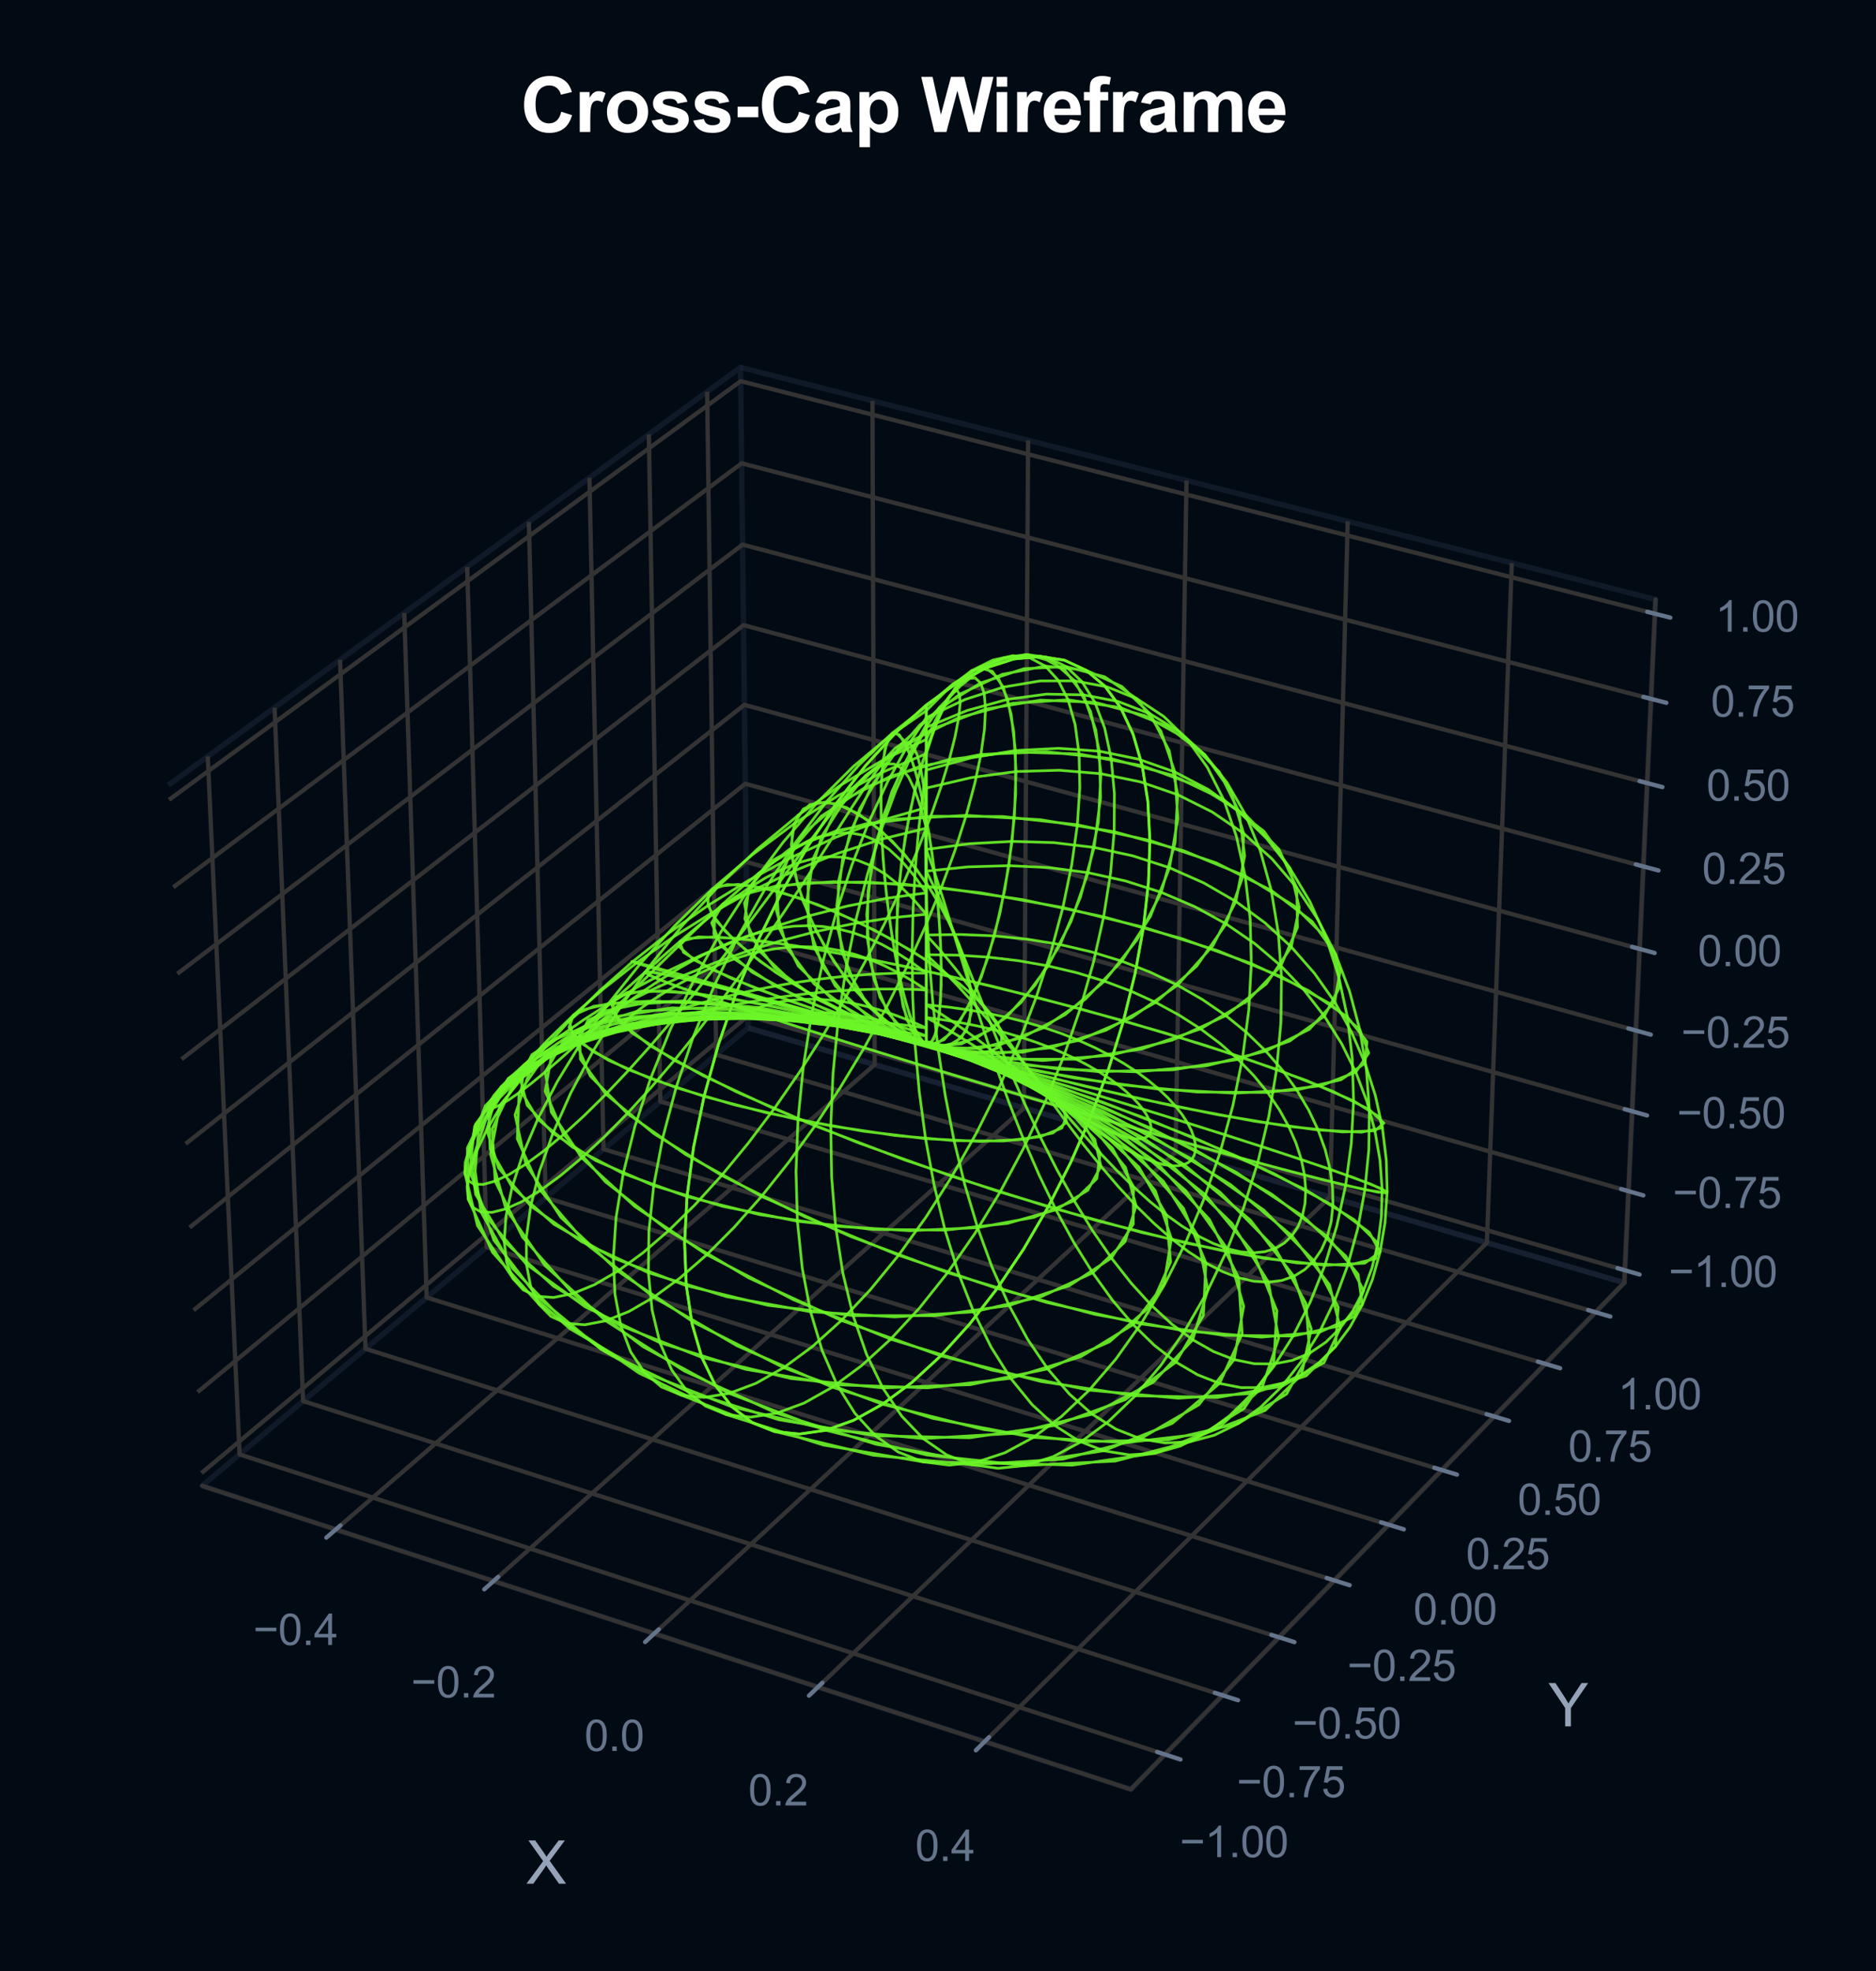 <?xml version="1.0" encoding="utf-8" standalone="no"?>
<!DOCTYPE svg PUBLIC "-//W3C//DTD SVG 1.1//EN"
  "http://www.w3.org/Graphics/SVG/1.1/DTD/svg11.dtd">
<svg xmlns:xlink="http://www.w3.org/1999/xlink" viewBox="0 0 349.811 367.312" xmlns="http://www.w3.org/2000/svg" version="1.1">
 <defs>
  <style type="text/css">*{stroke-linejoin: round; stroke-linecap: butt}</style>
 </defs>
 <g id="figure_1">
  <g id="patch_1">
   <path d="M 0 367.312 
L 349.811 367.312 
L 349.811 0 
L 0 0 
z
" style="fill: #020b14"/>
  </g>
  <g id="patch_2">
   <path d="M 14.4 352.912 
L 322.72 352.912 
L 322.72 44.592 
L 14.4 44.592 
z
" style="fill: #020b14"/>
  </g>
  <g id="pane3d_1">
   <g id="patch_3">
    <path d="M 37.68 276.89 
L 139.498 191.544 
L 138.082 68.461 
L 31.392 146.319 
" style="fill: none; opacity: 0.5; stroke: #1e293b; stroke-linejoin: miter"/>
   </g>
  </g>
  <g id="pane3d_2">
   <g id="patch_4">
    <path d="M 139.498 191.544 
L 302.878 239.033 
L 308.709 111.71 
L 138.082 68.461 
" style="fill: none; opacity: 0.5; stroke: #1e293b; stroke-linejoin: miter"/>
   </g>
  </g>
  <g id="pane3d_3">
   <g id="patch_5">
    <path d="M 37.68 276.89 
L 210.872 333.454 
L 302.878 239.033 
L 139.498 191.544 
" style="fill: none; opacity: 0.5; stroke: #1e293b; stroke-linejoin: miter"/>
   </g>
  </g>
  <g id="grid3d_1">
   <g id="Line3DCollection_1">
    <path d="M 62.608 285.031 
L 163.102 198.405 
L 162.689 74.698 
" style="fill: none; stroke: #333333; stroke-width: 0.8"/>
    <path d="M 92.029 294.64 
L 190.923 206.492 
L 191.711 82.055 
" style="fill: none; stroke: #333333; stroke-width: 0.8"/>
    <path d="M 121.993 304.426 
L 219.214 214.715 
L 221.245 89.54 
" style="fill: none; stroke: #333333; stroke-width: 0.8"/>
    <path d="M 152.514 314.394 
L 247.987 223.078 
L 251.303 97.159 
" style="fill: none; stroke: #333333; stroke-width: 0.8"/>
    <path d="M 183.608 324.55 
L 277.254 231.585 
L 281.901 104.915 
" style="fill: none; stroke: #333333; stroke-width: 0.8"/>
   </g>
  </g>
  <g id="grid3d_2">
   <g id="Line3DCollection_2">
    <path d="M 38.744 140.953 
L 44.672 271.029 
L 217.215 326.944 
" style="fill: none; stroke: #333333; stroke-width: 0.8"/>
    <path d="M 51.199 131.865 
L 56.524 261.095 
L 227.961 315.916 
" style="fill: none; stroke: #333333; stroke-width: 0.8"/>
    <path d="M 63.407 122.956 
L 68.151 251.348 
L 238.492 305.109 
" style="fill: none; stroke: #333333; stroke-width: 0.8"/>
    <path d="M 75.375 114.222 
L 79.56 241.785 
L 248.815 294.515 
" style="fill: none; stroke: #333333; stroke-width: 0.8"/>
    <path d="M 87.111 105.658 
L 90.757 232.399 
L 258.936 284.128 
" style="fill: none; stroke: #333333; stroke-width: 0.8"/>
    <path d="M 98.621 97.259 
L 101.748 223.187 
L 268.861 273.943 
" style="fill: none; stroke: #333333; stroke-width: 0.8"/>
    <path d="M 109.911 89.019 
L 112.538 214.142 
L 278.595 263.953 
" style="fill: none; stroke: #333333; stroke-width: 0.8"/>
    <path d="M 120.989 80.935 
L 123.133 205.262 
L 288.145 254.152 
" style="fill: none; stroke: #333333; stroke-width: 0.8"/>
    <path d="M 131.86 73.002 
L 133.538 196.54 
L 297.515 244.537 
" style="fill: none; stroke: #333333; stroke-width: 0.8"/>
   </g>
  </g>
  <g id="grid3d_3">
   <g id="Line3DCollection_3">
    <path d="M 302.984 236.714 
L 139.472 189.298 
L 37.566 274.516 
" style="fill: none; stroke: #333333; stroke-width: 0.8"/>
    <path d="M 303.659 221.975 
L 139.308 175.025 
L 36.839 259.423 
" style="fill: none; stroke: #333333; stroke-width: 0.8"/>
    <path d="M 304.341 207.083 
L 139.142 160.61 
L 36.104 244.167 
" style="fill: none; stroke: #333333; stroke-width: 0.8"/>
    <path d="M 305.03 192.035 
L 138.974 146.051 
L 35.362 228.744 
" style="fill: none; stroke: #333333; stroke-width: 0.8"/>
    <path d="M 305.727 176.829 
L 138.805 131.347 
L 34.611 213.154 
" style="fill: none; stroke: #333333; stroke-width: 0.8"/>
    <path d="M 306.43 161.462 
L 138.635 116.494 
L 33.852 197.392 
" style="fill: none; stroke: #333333; stroke-width: 0.8"/>
    <path d="M 307.142 145.931 
L 138.462 101.491 
L 33.085 181.456 
" style="fill: none; stroke: #333333; stroke-width: 0.8"/>
    <path d="M 307.86 130.234 
L 138.288 86.336 
L 32.309 165.342 
" style="fill: none; stroke: #333333; stroke-width: 0.8"/>
    <path d="M 308.587 114.368 
L 138.112 71.026 
L 31.524 149.049 
" style="fill: none; stroke: #333333; stroke-width: 0.8"/>
   </g>
  </g>
  <g id="axis3d_1">
   <g id="line2d_1">
    <path d="M 37.68 276.89 
L 210.872 333.454 
" style="fill: none; stroke: #333333; stroke-width: 0.8; stroke-linecap: round"/>
   </g>
   <g id="xtick_1">
    <g id="line2d_2">
     <path d="M 172.726 194.585 
" clip-path="url(#pe2e55791e0)" style="fill: none; stroke: #333333; stroke-width: 0.8; stroke-linecap: round"/>
    </g>
    <g id="line2d_3">
     <path d="M 63.483 284.276 
L 60.853 286.543 
" style="fill: none; stroke: #64748b; stroke-width: 0.8; stroke-linecap: round"/>
    </g>
    <g id="text_1">
     <!-- −0.4 -->
     <g style="fill: #64748b" transform="translate(47.199 306.546) scale(0.08 -0.08)">
      <defs>
       <path id="ArialMT-2212" d="M 3381 1997 
L 356 1997 
L 356 2522 
L 3381 2522 
L 3381 1997 
z
" transform="scale(0.016)"/>
       <path id="ArialMT-30" d="M 266 2259 
Q 266 3072 433 3567 
Q 600 4063 929 4331 
Q 1259 4600 1759 4600 
Q 2128 4600 2406 4451 
Q 2684 4303 2865 4023 
Q 3047 3744 3150 3342 
Q 3253 2941 3253 2259 
Q 3253 1453 3087 958 
Q 2922 463 2592 192 
Q 2263 -78 1759 -78 
Q 1097 -78 719 397 
Q 266 969 266 2259 
z
M 844 2259 
Q 844 1131 1108 757 
Q 1372 384 1759 384 
Q 2147 384 2411 759 
Q 2675 1134 2675 2259 
Q 2675 3391 2411 3762 
Q 2147 4134 1753 4134 
Q 1366 4134 1134 3806 
Q 844 3388 844 2259 
z
" transform="scale(0.016)"/>
       <path id="ArialMT-2e" d="M 581 0 
L 581 641 
L 1222 641 
L 1222 0 
L 581 0 
z
" transform="scale(0.016)"/>
       <path id="ArialMT-34" d="M 2069 0 
L 2069 1097 
L 81 1097 
L 81 1613 
L 2172 4581 
L 2631 4581 
L 2631 1613 
L 3250 1613 
L 3250 1097 
L 2631 1097 
L 2631 0 
L 2069 0 
z
M 2069 1613 
L 2069 3678 
L 634 1613 
L 2069 1613 
z
" transform="scale(0.016)"/>
      </defs>
      <use xlink:href="#ArialMT-2212"/>
      <use xlink:href="#ArialMT-30" transform="translate(58.398 0)"/>
      <use xlink:href="#ArialMT-2e" transform="translate(114.014 0)"/>
      <use xlink:href="#ArialMT-34" transform="translate(141.797 0)"/>
     </g>
    </g>
   </g>
   <g id="xtick_2">
    <g id="line2d_4">
     <path d="M 172.726 194.585 
" clip-path="url(#pe2e55791e0)" style="fill: none; stroke: #333333; stroke-width: 0.8; stroke-linecap: round"/>
    </g>
    <g id="line2d_5">
     <path d="M 92.891 293.872 
L 90.301 296.18 
" style="fill: none; stroke: #64748b; stroke-width: 0.8; stroke-linecap: round"/>
    </g>
    <g id="text_2">
     <!-- −0.2 -->
     <g style="fill: #64748b" transform="translate(76.647 316.331) scale(0.08 -0.08)">
      <defs>
       <path id="ArialMT-32" d="M 3222 541 
L 3222 0 
L 194 0 
Q 188 203 259 391 
Q 375 700 629 1000 
Q 884 1300 1366 1694 
Q 2113 2306 2375 2664 
Q 2638 3022 2638 3341 
Q 2638 3675 2398 3904 
Q 2159 4134 1775 4134 
Q 1369 4134 1125 3890 
Q 881 3647 878 3216 
L 300 3275 
Q 359 3922 746 4261 
Q 1134 4600 1788 4600 
Q 2447 4600 2831 4234 
Q 3216 3869 3216 3328 
Q 3216 3053 3103 2787 
Q 2991 2522 2730 2228 
Q 2469 1934 1863 1422 
Q 1356 997 1212 845 
Q 1069 694 975 541 
L 3222 541 
z
" transform="scale(0.016)"/>
      </defs>
      <use xlink:href="#ArialMT-2212"/>
      <use xlink:href="#ArialMT-30" transform="translate(58.398 0)"/>
      <use xlink:href="#ArialMT-2e" transform="translate(114.014 0)"/>
      <use xlink:href="#ArialMT-32" transform="translate(141.797 0)"/>
     </g>
    </g>
   </g>
   <g id="xtick_3">
    <g id="line2d_6">
     <path d="M 172.726 194.585 
" clip-path="url(#pe2e55791e0)" style="fill: none; stroke: #333333; stroke-width: 0.8; stroke-linecap: round"/>
    </g>
    <g id="line2d_7">
     <path d="M 122.841 303.644 
L 120.293 305.995 
" style="fill: none; stroke: #64748b; stroke-width: 0.8; stroke-linecap: round"/>
    </g>
    <g id="text_3">
     <!-- 0.0 -->
     <g style="fill: #64748b" transform="translate(108.976 326.297) scale(0.08 -0.08)">
      <use xlink:href="#ArialMT-30"/>
      <use xlink:href="#ArialMT-2e" transform="translate(55.615 0)"/>
      <use xlink:href="#ArialMT-30" transform="translate(83.398 0)"/>
     </g>
    </g>
   </g>
   <g id="xtick_4">
    <g id="line2d_8">
     <path d="M 172.726 194.585 
" clip-path="url(#pe2e55791e0)" style="fill: none; stroke: #333333; stroke-width: 0.8; stroke-linecap: round"/>
    </g>
    <g id="line2d_9">
     <path d="M 153.348 313.597 
L 150.843 315.993 
" style="fill: none; stroke: #64748b; stroke-width: 0.8; stroke-linecap: round"/>
    </g>
    <g id="text_4">
     <!-- 0.2 -->
     <g style="fill: #64748b" transform="translate(139.529 336.449) scale(0.08 -0.08)">
      <use xlink:href="#ArialMT-30"/>
      <use xlink:href="#ArialMT-2e" transform="translate(55.615 0)"/>
      <use xlink:href="#ArialMT-32" transform="translate(83.398 0)"/>
     </g>
    </g>
   </g>
   <g id="xtick_5">
    <g id="line2d_10">
     <path d="M 172.726 194.585 
" clip-path="url(#pe2e55791e0)" style="fill: none; stroke: #333333; stroke-width: 0.8; stroke-linecap: round"/>
    </g>
    <g id="line2d_11">
     <path d="M 184.426 323.737 
L 181.968 326.178 
" style="fill: none; stroke: #64748b; stroke-width: 0.8; stroke-linecap: round"/>
    </g>
    <g id="text_5">
     <!-- 0.4 -->
     <g style="fill: #64748b" transform="translate(170.657 346.792) scale(0.08 -0.08)">
      <use xlink:href="#ArialMT-30"/>
      <use xlink:href="#ArialMT-2e" transform="translate(55.615 0)"/>
      <use xlink:href="#ArialMT-34" transform="translate(83.398 0)"/>
     </g>
    </g>
   </g>
   <g id="text_6">
    <!-- X -->
    <g style="fill: #94a3b8" transform="translate(98.111 351.033) scale(0.11 -0.11)">
     <defs>
      <path id="ArialMT-58" d="M 28 0 
L 1800 2388 
L 238 4581 
L 959 4581 
L 1791 3406 
Q 2050 3041 2159 2844 
Q 2313 3094 2522 3366 
L 3444 4581 
L 4103 4581 
L 2494 2422 
L 4228 0 
L 3478 0 
L 2325 1634 
Q 2228 1775 2125 1941 
Q 1972 1691 1906 1597 
L 756 0 
L 28 0 
z
" transform="scale(0.016)"/>
     </defs>
     <use xlink:href="#ArialMT-58"/>
    </g>
   </g>
  </g>
  <g id="axis3d_2">
   <g id="line2d_12">
    <path d="M 302.878 239.033 
L 210.872 333.454 
" style="fill: none; stroke: #333333; stroke-width: 0.8; stroke-linecap: round"/>
   </g>
   <g id="xtick_6">
    <g id="line2d_13">
     <path d="M 172.726 194.585 
" clip-path="url(#pe2e55791e0)" style="fill: none; stroke: #333333; stroke-width: 0.8; stroke-linecap: round"/>
    </g>
    <g id="line2d_14">
     <path d="M 215.761 326.472 
L 220.127 327.887 
" style="fill: none; stroke: #64748b; stroke-width: 0.8; stroke-linecap: round"/>
    </g>
    <g id="text_7">
     <!-- −1.00 -->
     <g style="fill: #64748b" transform="translate(219.975 346.092) scale(0.08 -0.08)">
      <defs>
       <path id="ArialMT-31" d="M 2384 0 
L 1822 0 
L 1822 3584 
Q 1619 3391 1289 3197 
Q 959 3003 697 2906 
L 697 3450 
Q 1169 3672 1522 3987 
Q 1875 4303 2022 4600 
L 2384 4600 
L 2384 0 
z
" transform="scale(0.016)"/>
      </defs>
      <use xlink:href="#ArialMT-2212"/>
      <use xlink:href="#ArialMT-31" transform="translate(58.398 0)"/>
      <use xlink:href="#ArialMT-2e" transform="translate(114.014 0)"/>
      <use xlink:href="#ArialMT-30" transform="translate(141.797 0)"/>
      <use xlink:href="#ArialMT-30" transform="translate(197.412 0)"/>
     </g>
    </g>
   </g>
   <g id="xtick_7">
    <g id="line2d_15">
     <path d="M 172.726 194.585 
" clip-path="url(#pe2e55791e0)" style="fill: none; stroke: #333333; stroke-width: 0.8; stroke-linecap: round"/>
    </g>
    <g id="line2d_16">
     <path d="M 226.517 315.455 
L 230.852 316.841 
" style="fill: none; stroke: #64748b; stroke-width: 0.8; stroke-linecap: round"/>
    </g>
    <g id="text_8">
     <!-- −0.75 -->
     <g style="fill: #64748b" transform="translate(230.596 334.924) scale(0.08 -0.08)">
      <defs>
       <path id="ArialMT-37" d="M 303 3981 
L 303 4522 
L 3269 4522 
L 3269 4084 
Q 2831 3619 2401 2847 
Q 1972 2075 1738 1259 
Q 1569 684 1522 0 
L 944 0 
Q 953 541 1156 1306 
Q 1359 2072 1739 2783 
Q 2119 3494 2547 3981 
L 303 3981 
z
" transform="scale(0.016)"/>
       <path id="ArialMT-35" d="M 266 1200 
L 856 1250 
Q 922 819 1161 601 
Q 1400 384 1738 384 
Q 2144 384 2425 690 
Q 2706 997 2706 1503 
Q 2706 1984 2436 2262 
Q 2166 2541 1728 2541 
Q 1456 2541 1237 2417 
Q 1019 2294 894 2097 
L 366 2166 
L 809 4519 
L 3088 4519 
L 3088 3981 
L 1259 3981 
L 1013 2750 
Q 1425 3038 1878 3038 
Q 2478 3038 2890 2622 
Q 3303 2206 3303 1553 
Q 3303 931 2941 478 
Q 2500 -78 1738 -78 
Q 1113 -78 717 272 
Q 322 622 266 1200 
z
" transform="scale(0.016)"/>
      </defs>
      <use xlink:href="#ArialMT-2212"/>
      <use xlink:href="#ArialMT-30" transform="translate(58.398 0)"/>
      <use xlink:href="#ArialMT-2e" transform="translate(114.014 0)"/>
      <use xlink:href="#ArialMT-37" transform="translate(141.797 0)"/>
      <use xlink:href="#ArialMT-35" transform="translate(197.412 0)"/>
     </g>
    </g>
   </g>
   <g id="xtick_8">
    <g id="line2d_17">
     <path d="M 172.726 194.585 
" clip-path="url(#pe2e55791e0)" style="fill: none; stroke: #333333; stroke-width: 0.8; stroke-linecap: round"/>
    </g>
    <g id="line2d_18">
     <path d="M 237.058 304.656 
L 241.363 306.015 
" style="fill: none; stroke: #64748b; stroke-width: 0.8; stroke-linecap: round"/>
    </g>
    <g id="text_9">
     <!-- −0.50 -->
     <g style="fill: #64748b" transform="translate(241.005 323.979) scale(0.08 -0.08)">
      <use xlink:href="#ArialMT-2212"/>
      <use xlink:href="#ArialMT-30" transform="translate(58.398 0)"/>
      <use xlink:href="#ArialMT-2e" transform="translate(114.014 0)"/>
      <use xlink:href="#ArialMT-35" transform="translate(141.797 0)"/>
      <use xlink:href="#ArialMT-30" transform="translate(197.412 0)"/>
     </g>
    </g>
   </g>
   <g id="xtick_9">
    <g id="line2d_19">
     <path d="M 172.726 194.585 
" clip-path="url(#pe2e55791e0)" style="fill: none; stroke: #333333; stroke-width: 0.8; stroke-linecap: round"/>
    </g>
    <g id="line2d_20">
     <path d="M 247.39 294.071 
L 251.667 295.404 
" style="fill: none; stroke: #64748b; stroke-width: 0.8; stroke-linecap: round"/>
    </g>
    <g id="text_10">
     <!-- −0.25 -->
     <g style="fill: #64748b" transform="translate(251.208 313.25) scale(0.08 -0.08)">
      <use xlink:href="#ArialMT-2212"/>
      <use xlink:href="#ArialMT-30" transform="translate(58.398 0)"/>
      <use xlink:href="#ArialMT-2e" transform="translate(114.014 0)"/>
      <use xlink:href="#ArialMT-32" transform="translate(141.797 0)"/>
      <use xlink:href="#ArialMT-35" transform="translate(197.412 0)"/>
     </g>
    </g>
   </g>
   <g id="xtick_10">
    <g id="line2d_21">
     <path d="M 172.726 194.585 
" clip-path="url(#pe2e55791e0)" style="fill: none; stroke: #333333; stroke-width: 0.8; stroke-linecap: round"/>
    </g>
    <g id="line2d_22">
     <path d="M 257.521 283.693 
L 261.768 285 
" style="fill: none; stroke: #64748b; stroke-width: 0.8; stroke-linecap: round"/>
    </g>
    <g id="text_11">
     <!-- 0.00 -->
     <g style="fill: #64748b" transform="translate(263.548 302.731) scale(0.08 -0.08)">
      <use xlink:href="#ArialMT-30"/>
      <use xlink:href="#ArialMT-2e" transform="translate(55.615 0)"/>
      <use xlink:href="#ArialMT-30" transform="translate(83.398 0)"/>
      <use xlink:href="#ArialMT-30" transform="translate(139.014 0)"/>
     </g>
    </g>
   </g>
   <g id="xtick_11">
    <g id="line2d_23">
     <path d="M 172.726 194.585 
" clip-path="url(#pe2e55791e0)" style="fill: none; stroke: #333333; stroke-width: 0.8; stroke-linecap: round"/>
    </g>
    <g id="line2d_24">
     <path d="M 267.456 273.516 
L 271.674 274.797 
" style="fill: none; stroke: #64748b; stroke-width: 0.8; stroke-linecap: round"/>
    </g>
    <g id="text_12">
     <!-- 0.25 -->
     <g style="fill: #64748b" transform="translate(273.358 292.415) scale(0.08 -0.08)">
      <use xlink:href="#ArialMT-30"/>
      <use xlink:href="#ArialMT-2e" transform="translate(55.615 0)"/>
      <use xlink:href="#ArialMT-32" transform="translate(83.398 0)"/>
      <use xlink:href="#ArialMT-35" transform="translate(139.014 0)"/>
     </g>
    </g>
   </g>
   <g id="xtick_12">
    <g id="line2d_25">
     <path d="M 172.726 194.585 
" clip-path="url(#pe2e55791e0)" style="fill: none; stroke: #333333; stroke-width: 0.8; stroke-linecap: round"/>
    </g>
    <g id="line2d_26">
     <path d="M 277.2 263.534 
L 281.389 264.791 
" style="fill: none; stroke: #64748b; stroke-width: 0.8; stroke-linecap: round"/>
    </g>
    <g id="text_13">
     <!-- 0.50 -->
     <g style="fill: #64748b" transform="translate(282.979 282.298) scale(0.08 -0.08)">
      <use xlink:href="#ArialMT-30"/>
      <use xlink:href="#ArialMT-2e" transform="translate(55.615 0)"/>
      <use xlink:href="#ArialMT-35" transform="translate(83.398 0)"/>
      <use xlink:href="#ArialMT-30" transform="translate(139.014 0)"/>
     </g>
    </g>
   </g>
   <g id="xtick_13">
    <g id="line2d_27">
     <path d="M 172.726 194.585 
" clip-path="url(#pe2e55791e0)" style="fill: none; stroke: #333333; stroke-width: 0.8; stroke-linecap: round"/>
    </g>
    <g id="line2d_28">
     <path d="M 286.759 253.742 
L 290.92 254.975 
" style="fill: none; stroke: #64748b; stroke-width: 0.8; stroke-linecap: round"/>
    </g>
    <g id="text_14">
     <!-- 0.75 -->
     <g style="fill: #64748b" transform="translate(292.418 272.373) scale(0.08 -0.08)">
      <use xlink:href="#ArialMT-30"/>
      <use xlink:href="#ArialMT-2e" transform="translate(55.615 0)"/>
      <use xlink:href="#ArialMT-37" transform="translate(83.398 0)"/>
      <use xlink:href="#ArialMT-35" transform="translate(139.014 0)"/>
     </g>
    </g>
   </g>
   <g id="xtick_14">
    <g id="line2d_29">
     <path d="M 172.726 194.585 
" clip-path="url(#pe2e55791e0)" style="fill: none; stroke: #333333; stroke-width: 0.8; stroke-linecap: round"/>
    </g>
    <g id="line2d_30">
     <path d="M 296.138 244.134 
L 300.271 245.343 
" style="fill: none; stroke: #64748b; stroke-width: 0.8; stroke-linecap: round"/>
    </g>
    <g id="text_15">
     <!-- 1.00 -->
     <g style="fill: #64748b" transform="translate(301.679 262.635) scale(0.08 -0.08)">
      <use xlink:href="#ArialMT-31"/>
      <use xlink:href="#ArialMT-2e" transform="translate(55.615 0)"/>
      <use xlink:href="#ArialMT-30" transform="translate(83.398 0)"/>
      <use xlink:href="#ArialMT-30" transform="translate(139.014 0)"/>
     </g>
    </g>
   </g>
   <g id="text_16">
    <!-- Y -->
    <g style="fill: #94a3b8" transform="translate(288.712 321.71) scale(0.11 -0.11)">
     <defs>
      <path id="ArialMT-59" d="M 1784 0 
L 1784 1941 
L 19 4581 
L 756 4581 
L 1659 3200 
Q 1909 2813 2125 2425 
Q 2331 2784 2625 3234 
L 3513 4581 
L 4219 4581 
L 2391 1941 
L 2391 0 
L 1784 0 
z
" transform="scale(0.016)"/>
     </defs>
     <use xlink:href="#ArialMT-59"/>
    </g>
   </g>
  </g>
  <g id="axis3d_3">
   <g id="line2d_31">
    <path d="M 302.878 239.033 
L 308.709 111.71 
" style="fill: none; stroke: #333333; stroke-width: 0.8; stroke-linecap: round"/>
   </g>
   <g id="xtick_15">
    <g id="line2d_32">
     <path d="M 172.726 194.585 
" style="fill: none; stroke: #333333; stroke-width: 0.8; stroke-linecap: round"/>
    </g>
    <g id="line2d_33">
     <path d="M 301.612 236.316 
L 305.732 237.511 
" style="fill: none; stroke: #64748b; stroke-width: 0.8; stroke-linecap: round"/>
    </g>
    <g id="text_17">
     <!-- −1.00 -->
     <g style="fill: #64748b" transform="translate(311.134 239.838) scale(0.08 -0.08)">
      <use xlink:href="#ArialMT-2212"/>
      <use xlink:href="#ArialMT-31" transform="translate(58.398 0)"/>
      <use xlink:href="#ArialMT-2e" transform="translate(114.014 0)"/>
      <use xlink:href="#ArialMT-30" transform="translate(141.797 0)"/>
      <use xlink:href="#ArialMT-30" transform="translate(197.412 0)"/>
     </g>
    </g>
   </g>
   <g id="xtick_16">
    <g id="line2d_34">
     <path d="M 172.726 194.585 
" style="fill: none; stroke: #333333; stroke-width: 0.8; stroke-linecap: round"/>
    </g>
    <g id="line2d_35">
     <path d="M 302.279 221.581 
L 306.422 222.765 
" style="fill: none; stroke: #64748b; stroke-width: 0.8; stroke-linecap: round"/>
    </g>
    <g id="text_18">
     <!-- −0.75 -->
     <g style="fill: #64748b" transform="translate(311.902 225.124) scale(0.08 -0.08)">
      <use xlink:href="#ArialMT-2212"/>
      <use xlink:href="#ArialMT-30" transform="translate(58.398 0)"/>
      <use xlink:href="#ArialMT-2e" transform="translate(114.014 0)"/>
      <use xlink:href="#ArialMT-37" transform="translate(141.797 0)"/>
      <use xlink:href="#ArialMT-35" transform="translate(197.412 0)"/>
     </g>
    </g>
   </g>
   <g id="xtick_17">
    <g id="line2d_36">
     <path d="M 172.726 194.585 
" style="fill: none; stroke: #333333; stroke-width: 0.8; stroke-linecap: round"/>
    </g>
    <g id="line2d_37">
     <path d="M 302.954 206.693 
L 307.119 207.865 
" style="fill: none; stroke: #64748b; stroke-width: 0.8; stroke-linecap: round"/>
    </g>
    <g id="text_19">
     <!-- −0.50 -->
     <g style="fill: #64748b" transform="translate(312.678 210.258) scale(0.08 -0.08)">
      <use xlink:href="#ArialMT-2212"/>
      <use xlink:href="#ArialMT-30" transform="translate(58.398 0)"/>
      <use xlink:href="#ArialMT-2e" transform="translate(114.014 0)"/>
      <use xlink:href="#ArialMT-35" transform="translate(141.797 0)"/>
      <use xlink:href="#ArialMT-30" transform="translate(197.412 0)"/>
     </g>
    </g>
   </g>
   <g id="xtick_18">
    <g id="line2d_38">
     <path d="M 172.726 194.585 
" style="fill: none; stroke: #333333; stroke-width: 0.8; stroke-linecap: round"/>
    </g>
    <g id="line2d_39">
     <path d="M 303.636 191.649 
L 307.823 192.809 
" style="fill: none; stroke: #64748b; stroke-width: 0.8; stroke-linecap: round"/>
    </g>
    <g id="text_20">
     <!-- −0.25 -->
     <g style="fill: #64748b" transform="translate(313.461 195.236) scale(0.08 -0.08)">
      <use xlink:href="#ArialMT-2212"/>
      <use xlink:href="#ArialMT-30" transform="translate(58.398 0)"/>
      <use xlink:href="#ArialMT-2e" transform="translate(114.014 0)"/>
      <use xlink:href="#ArialMT-32" transform="translate(141.797 0)"/>
      <use xlink:href="#ArialMT-35" transform="translate(197.412 0)"/>
     </g>
    </g>
   </g>
   <g id="xtick_19">
    <g id="line2d_40">
     <path d="M 172.726 194.585 
" style="fill: none; stroke: #333333; stroke-width: 0.8; stroke-linecap: round"/>
    </g>
    <g id="line2d_41">
     <path d="M 304.324 176.447 
L 308.535 177.594 
" style="fill: none; stroke: #64748b; stroke-width: 0.8; stroke-linecap: round"/>
    </g>
    <g id="text_21">
     <!-- 0.00 -->
     <g style="fill: #64748b" transform="translate(316.589 180.057) scale(0.08 -0.08)">
      <use xlink:href="#ArialMT-30"/>
      <use xlink:href="#ArialMT-2e" transform="translate(55.615 0)"/>
      <use xlink:href="#ArialMT-30" transform="translate(83.398 0)"/>
      <use xlink:href="#ArialMT-30" transform="translate(139.014 0)"/>
     </g>
    </g>
   </g>
   <g id="xtick_20">
    <g id="line2d_42">
     <path d="M 172.726 194.585 
" style="fill: none; stroke: #333333; stroke-width: 0.8; stroke-linecap: round"/>
    </g>
    <g id="line2d_43">
     <path d="M 305.02 161.084 
L 309.254 162.218 
" style="fill: none; stroke: #64748b; stroke-width: 0.8; stroke-linecap: round"/>
    </g>
    <g id="text_22">
     <!-- 0.25 -->
     <g style="fill: #64748b" transform="translate(317.39 164.717) scale(0.08 -0.08)">
      <use xlink:href="#ArialMT-30"/>
      <use xlink:href="#ArialMT-2e" transform="translate(55.615 0)"/>
      <use xlink:href="#ArialMT-32" transform="translate(83.398 0)"/>
      <use xlink:href="#ArialMT-35" transform="translate(139.014 0)"/>
     </g>
    </g>
   </g>
   <g id="xtick_21">
    <g id="line2d_44">
     <path d="M 172.726 194.585 
" style="fill: none; stroke: #333333; stroke-width: 0.8; stroke-linecap: round"/>
    </g>
    <g id="line2d_45">
     <path d="M 305.724 145.557 
L 309.981 146.679 
" style="fill: none; stroke: #64748b; stroke-width: 0.8; stroke-linecap: round"/>
    </g>
    <g id="text_23">
     <!-- 0.50 -->
     <g style="fill: #64748b" transform="translate(318.198 149.215) scale(0.08 -0.08)">
      <use xlink:href="#ArialMT-30"/>
      <use xlink:href="#ArialMT-2e" transform="translate(55.615 0)"/>
      <use xlink:href="#ArialMT-35" transform="translate(83.398 0)"/>
      <use xlink:href="#ArialMT-30" transform="translate(139.014 0)"/>
     </g>
    </g>
   </g>
   <g id="xtick_22">
    <g id="line2d_46">
     <path d="M 172.726 194.585 
" style="fill: none; stroke: #333333; stroke-width: 0.8; stroke-linecap: round"/>
    </g>
    <g id="line2d_47">
     <path d="M 306.435 129.865 
L 310.715 130.973 
" style="fill: none; stroke: #64748b; stroke-width: 0.8; stroke-linecap: round"/>
    </g>
    <g id="text_24">
     <!-- 0.75 -->
     <g style="fill: #64748b" transform="translate(319.016 133.547) scale(0.08 -0.08)">
      <use xlink:href="#ArialMT-30"/>
      <use xlink:href="#ArialMT-2e" transform="translate(55.615 0)"/>
      <use xlink:href="#ArialMT-37" transform="translate(83.398 0)"/>
      <use xlink:href="#ArialMT-35" transform="translate(139.014 0)"/>
     </g>
    </g>
   </g>
   <g id="xtick_23">
    <g id="line2d_48">
     <path d="M 172.726 194.585 
" style="fill: none; stroke: #333333; stroke-width: 0.8; stroke-linecap: round"/>
    </g>
    <g id="line2d_49">
     <path d="M 307.153 114.004 
L 311.458 115.098 
" style="fill: none; stroke: #64748b; stroke-width: 0.8; stroke-linecap: round"/>
    </g>
    <g id="text_25">
     <!-- 1.00 -->
     <g style="fill: #64748b" transform="translate(319.842 117.711) scale(0.08 -0.08)">
      <use xlink:href="#ArialMT-31"/>
      <use xlink:href="#ArialMT-2e" transform="translate(55.615 0)"/>
      <use xlink:href="#ArialMT-30" transform="translate(83.398 0)"/>
      <use xlink:href="#ArialMT-30" transform="translate(139.014 0)"/>
     </g>
    </g>
   </g>
   <g id="text_26">
    <!-- Z -->
    <g style="fill: #94a3b8" transform="translate(352.413 172.905) scale(0.11 -0.11)">
     <defs>
      <path id="ArialMT-5a" d="M 128 0 
L 128 563 
L 2475 3497 
Q 2725 3809 2950 4041 
L 394 4041 
L 394 4581 
L 3675 4581 
L 3675 4041 
L 1103 863 
L 825 541 
L 3750 541 
L 3750 0 
L 128 0 
z
" transform="scale(0.016)"/>
     </defs>
     <use xlink:href="#ArialMT-5a"/>
    </g>
   </g>
  </g>
  <g id="axes_1">
   <g id="Line3DCollection_4">
    <path d="M 172.726 131.374 
L 178.356 127.347 
L 183.833 124.48 
L 189.065 122.803 
L 193.97 122.324 
L 198.473 123.031 
L 202.507 124.893 
L 206.018 127.86 
L 208.957 131.87 
L 211.29 136.845 
L 212.987 142.697 
L 214.033 149.327 
L 214.418 156.629 
L 214.144 164.49 
L 213.218 172.792 
L 211.658 181.413 
L 209.489 190.228 
L 206.743 199.111 
L 203.458 207.933 
L 199.68 216.569 
L 195.461 224.891 
L 190.861 232.778 
L 185.942 240.108 
L 180.776 246.768 
L 175.437 252.649 
L 170.003 257.651 
L 164.559 261.682 
L 159.189 264.666 
L 153.98 266.535 
L 149.022 267.242 
L 144.399 266.754 
L 140.196 265.06 
L 136.491 262.167 
L 133.358 258.107 
L 130.861 252.935 
L 129.052 246.726 
L 127.973 239.581 
L 127.652 231.62 
L 128.102 222.983 
L 129.32 213.824 
L 131.287 204.313 
L 133.968 194.626 
L 137.313 184.945 
L 141.259 175.449 
L 145.729 166.315 
L 150.638 157.709 
L 155.893 149.784 
L 161.394 142.679 
L 167.039 136.51 
L 172.726 131.374 
" clip-path="url(#pe2e55791e0)" style="fill: none; stroke: #6cf527; stroke-opacity: 0.9; stroke-width: 0.5"/>
    <path d="M 172.726 135.529 
L 180.39 132.391 
L 187.891 130.323 
L 195.131 129.352 
L 202.024 129.489 
L 208.489 130.723 
L 214.454 133.026 
L 219.86 136.355 
L 224.655 140.651 
L 228.797 145.843 
L 232.255 151.848 
L 235.007 158.573 
L 237.042 165.919 
L 238.354 173.776 
L 238.95 182.033 
L 238.841 190.572 
L 238.047 199.272 
L 236.597 208.013 
L 234.524 216.67 
L 231.869 225.12 
L 228.679 233.241 
L 225.006 240.913 
L 220.907 248.02 
L 216.447 254.451 
L 211.692 260.1 
L 206.715 264.872 
L 201.59 268.678 
L 196.394 271.444 
L 191.208 273.106 
L 186.11 273.621 
L 181.18 272.957 
L 176.495 271.106 
L 172.127 268.078 
L 168.145 263.905 
L 164.609 258.641 
L 161.571 252.362 
L 159.074 245.167 
L 157.149 237.171 
L 155.813 228.511 
L 155.072 219.337 
L 154.918 209.811 
L 155.329 200.103 
L 156.27 190.385 
L 157.696 180.831 
L 159.549 171.608 
L 161.765 162.876 
L 164.269 154.781 
L 166.985 147.452 
L 169.831 141.004 
L 172.726 135.529 
" clip-path="url(#pe2e55791e0)" style="fill: none; stroke: #6cf527; stroke-opacity: 0.9; stroke-width: 0.5"/>
    <path d="M 172.726 146.863 
L 181.158 144.896 
L 189.453 143.78 
L 197.524 143.54 
L 205.289 144.186 
L 212.673 145.713 
L 219.608 148.101 
L 226.034 151.316 
L 231.9 155.312 
L 237.164 160.034 
L 241.791 165.413 
L 245.757 171.374 
L 249.044 177.833 
L 251.643 184.7 
L 253.553 191.88 
L 254.779 199.274 
L 255.333 206.778 
L 255.234 214.289 
L 254.508 221.701 
L 253.185 228.908 
L 251.301 235.806 
L 248.899 242.293 
L 246.022 248.269 
L 242.723 253.642 
L 239.054 258.324 
L 235.073 262.234 
L 230.839 265.3 
L 226.415 267.463 
L 221.864 268.675 
L 217.25 268.899 
L 212.636 268.116 
L 208.084 266.323 
L 203.652 263.532 
L 199.397 259.774 
L 195.368 255.098 
L 191.61 249.571 
L 188.16 243.274 
L 185.048 236.307 
L 182.295 228.781 
L 179.912 220.821 
L 177.902 212.56 
L 176.256 204.135 
L 174.96 195.687 
L 173.987 187.357 
L 173.306 179.282 
L 172.876 171.59 
L 172.654 164.401 
L 172.59 157.824 
L 172.632 151.952 
L 172.726 146.863 
" clip-path="url(#pe2e55791e0)" style="fill: none; stroke: #6cf527; stroke-opacity: 0.9; stroke-width: 0.5"/>
    <path d="M 172.726 162.34 
L 180.467 161.547 
L 188.119 161.32 
L 195.613 161.678 
L 202.886 162.629 
L 209.877 164.17 
L 216.53 166.29 
L 222.794 168.967 
L 228.625 172.17 
L 233.985 175.861 
L 238.842 179.994 
L 243.168 184.515 
L 246.946 189.366 
L 250.161 194.483 
L 252.805 199.796 
L 254.876 205.235 
L 256.379 210.726 
L 257.321 216.191 
L 257.716 221.556 
L 257.583 226.743 
L 256.944 231.677 
L 255.826 236.285 
L 254.26 240.498 
L 252.278 244.248 
L 249.918 247.475 
L 247.219 250.126 
L 244.222 252.151 
L 240.969 253.512 
L 237.504 254.179 
L 233.871 254.131 
L 230.114 253.359 
L 226.277 251.864 
L 222.4 249.661 
L 218.524 246.773 
L 214.683 243.238 
L 210.913 239.105 
L 207.242 234.432 
L 203.694 229.287 
L 200.289 223.749 
L 197.041 217.901 
L 193.96 211.833 
L 191.048 205.638 
L 188.306 199.411 
L 185.724 193.247 
L 183.293 187.236 
L 180.996 181.468 
L 178.814 176.025 
L 176.725 170.98 
L 174.704 166.399 
L 172.726 162.34 
" clip-path="url(#pe2e55791e0)" style="fill: none; stroke: #6cf527; stroke-opacity: 0.9; stroke-width: 0.5"/>
    <path d="M 172.726 177.913 
L 178.511 177.994 
L 184.251 178.364 
L 189.904 179.034 
L 195.429 180.005 
L 200.786 181.276 
L 205.938 182.841 
L 210.852 184.688 
L 215.496 186.8 
L 219.842 189.156 
L 223.864 191.731 
L 227.543 194.494 
L 230.86 197.415 
L 233.803 200.456 
L 236.359 203.58 
L 238.524 206.746 
L 240.294 209.914 
L 241.669 213.039 
L 242.652 216.081 
L 243.251 218.996 
L 243.475 221.744 
L 243.336 224.283 
L 242.85 226.577 
L 242.032 228.59 
L 240.902 230.29 
L 239.481 231.65 
L 237.791 232.645 
L 235.855 233.257 
L 233.697 233.473 
L 231.342 233.282 
L 228.815 232.685 
L 226.14 231.683 
L 223.34 230.287 
L 220.441 228.512 
L 217.463 226.379 
L 214.427 223.916 
L 211.353 221.154 
L 208.258 218.131 
L 205.156 214.886 
L 202.061 211.465 
L 198.984 207.913 
L 195.932 204.279 
L 192.911 200.612 
L 189.926 196.961 
L 186.978 193.374 
L 184.067 189.898 
L 181.19 186.575 
L 178.344 183.446 
L 175.525 180.549 
L 172.726 177.913 
" clip-path="url(#pe2e55791e0)" style="fill: none; stroke: #6cf527; stroke-opacity: 0.9; stroke-width: 0.5"/>
    <path d="M 172.726 189.627 
L 175.805 190.037 
L 178.867 190.531 
L 181.894 191.113 
L 184.87 191.78 
L 187.776 192.533 
L 190.596 193.366 
L 193.314 194.276 
L 195.915 195.256 
L 198.385 196.299 
L 200.711 197.394 
L 202.883 198.533 
L 204.89 199.704 
L 206.723 200.894 
L 208.375 202.091 
L 209.84 203.281 
L 211.113 204.451 
L 212.191 205.586 
L 213.073 206.672 
L 213.759 207.696 
L 214.248 208.645 
L 214.543 209.506 
L 214.648 210.266 
L 214.566 210.915 
L 214.304 211.444 
L 213.867 211.844 
L 213.262 212.109 
L 212.497 212.233 
L 211.58 212.213 
L 210.52 212.047 
L 209.327 211.736 
L 208.008 211.281 
L 206.574 210.687 
L 205.035 209.959 
L 203.399 209.104 
L 201.675 208.132 
L 199.874 207.053 
L 198.003 205.878 
L 196.071 204.622 
L 194.086 203.297 
L 192.056 201.92 
L 189.986 200.504 
L 187.885 199.065 
L 185.757 197.62 
L 183.609 196.183 
L 181.445 194.77 
L 179.271 193.395 
L 177.091 192.071 
L 174.908 190.812 
L 172.726 189.627 
" clip-path="url(#pe2e55791e0)" style="fill: none; stroke: #6cf527; stroke-opacity: 0.9; stroke-width: 0.5"/>
    <path d="M 172.726 194.585 
L 173.04 194.67 
L 173.353 194.755 
L 173.663 194.841 
L 173.969 194.927 
L 174.269 195.012 
L 174.563 195.097 
L 174.849 195.182 
L 175.126 195.264 
L 175.392 195.346 
L 175.648 195.425 
L 175.89 195.501 
L 176.12 195.575 
L 176.334 195.645 
L 176.534 195.712 
L 176.717 195.774 
L 176.883 195.832 
L 177.032 195.886 
L 177.162 195.934 
L 177.274 195.977 
L 177.367 196.014 
L 177.44 196.045 
L 177.494 196.069 
L 177.528 196.088 
L 177.542 196.099 
L 177.537 196.104 
L 177.511 196.102 
L 177.466 196.094 
L 177.402 196.078 
L 177.318 196.056 
L 177.217 196.027 
L 177.096 195.991 
L 176.959 195.949 
L 176.804 195.901 
L 176.633 195.847 
L 176.447 195.787 
L 176.246 195.722 
L 176.031 195.652 
L 175.803 195.577 
L 175.563 195.499 
L 175.311 195.416 
L 175.05 195.33 
L 174.779 195.242 
L 174.501 195.151 
L 174.216 195.058 
L 173.925 194.964 
L 173.629 194.87 
L 173.33 194.774 
L 173.029 194.679 
L 172.726 194.585 
" clip-path="url(#pe2e55791e0)" style="fill: none; stroke: #6cf527; stroke-opacity: 0.9; stroke-width: 0.5"/>
    <path d="M 172.726 191.58 
L 170.914 190.767 
L 169.109 190.013 
L 167.315 189.321 
L 165.537 188.696 
L 163.778 188.14 
L 162.043 187.656 
L 160.337 187.244 
L 158.663 186.903 
L 157.027 186.634 
L 155.433 186.434 
L 153.886 186.299 
L 152.392 186.227 
L 150.956 186.213 
L 149.583 186.252 
L 148.28 186.339 
L 147.052 186.467 
L 145.905 186.631 
L 144.846 186.825 
L 143.88 187.042 
L 143.014 187.276 
L 142.254 187.52 
L 141.606 187.77 
L 141.075 188.019 
L 140.667 188.263 
L 140.388 188.497 
L 140.241 188.717 
L 140.23 188.921 
L 140.36 189.105 
L 140.634 189.268 
L 141.052 189.41 
L 141.618 189.53 
L 142.33 189.63 
L 143.189 189.709 
L 144.193 189.772 
L 145.34 189.821 
L 146.627 189.858 
L 148.048 189.89 
L 149.599 189.919 
L 151.273 189.951 
L 153.062 189.992 
L 154.959 190.046 
L 156.953 190.12 
L 159.036 190.217 
L 161.195 190.345 
L 163.42 190.507 
L 165.698 190.707 
L 168.017 190.951 
L 170.364 191.241 
L 172.726 191.58 
" clip-path="url(#pe2e55791e0)" style="fill: none; stroke: #6cf527; stroke-opacity: 0.9; stroke-width: 0.5"/>
    <path d="M 172.726 181.341 
L 169.961 179.311 
L 167.205 177.528 
L 164.456 176.006 
L 161.712 174.756 
L 158.97 173.782 
L 156.228 173.085 
L 153.487 172.662 
L 150.747 172.505 
L 148.01 172.603 
L 145.279 172.942 
L 142.558 173.505 
L 139.855 174.269 
L 137.177 175.213 
L 134.534 176.311 
L 131.937 177.538 
L 129.399 178.864 
L 126.934 180.262 
L 124.557 181.702 
L 122.287 183.157 
L 120.142 184.599 
L 118.14 185.999 
L 116.302 187.333 
L 114.648 188.577 
L 113.199 189.709 
L 111.975 190.709 
L 110.998 191.562 
L 110.286 192.254 
L 109.858 192.775 
L 109.731 193.118 
L 109.92 193.281 
L 110.439 193.264 
L 111.298 193.073 
L 112.506 192.714 
L 114.067 192.201 
L 115.982 191.549 
L 118.251 190.776 
L 120.868 189.903 
L 123.824 188.954 
L 127.106 187.956 
L 130.698 186.935 
L 134.579 185.92 
L 138.728 184.94 
L 143.116 184.024 
L 147.717 183.2 
L 152.497 182.495 
L 157.423 181.936 
L 162.462 181.543 
L 167.575 181.339 
L 172.726 181.341 
" clip-path="url(#pe2e55791e0)" style="fill: none; stroke: #6cf527; stroke-opacity: 0.9; stroke-width: 0.5"/>
    <path d="M 172.726 166.389 
L 170.43 163.156 
L 168.129 160.45 
L 165.805 158.293 
L 163.438 156.697 
L 161.009 155.667 
L 158.505 155.198 
L 155.911 155.274 
L 153.217 155.875 
L 150.416 156.972 
L 147.505 158.528 
L 144.482 160.502 
L 141.352 162.849 
L 138.121 165.516 
L 134.801 168.451 
L 131.407 171.597 
L 127.956 174.895 
L 124.471 178.286 
L 120.978 181.71 
L 117.506 185.108 
L 114.087 188.423 
L 110.756 191.597 
L 107.55 194.578 
L 104.509 197.316 
L 101.672 199.765 
L 99.084 201.883 
L 96.785 203.636 
L 94.818 204.994 
L 93.224 205.934 
L 92.043 206.441 
L 91.312 206.507 
L 91.064 206.132 
L 91.33 205.326 
L 92.134 204.106 
L 93.496 202.495 
L 95.428 200.528 
L 97.937 198.246 
L 101.023 195.695 
L 104.675 192.931 
L 108.879 190.011 
L 113.61 186.998 
L 118.837 183.958 
L 124.522 180.959 
L 130.618 178.067 
L 137.077 175.348 
L 143.841 172.865 
L 150.852 170.676 
L 158.047 168.837 
L 165.36 167.394 
L 172.726 166.389 
" clip-path="url(#pe2e55791e0)" style="fill: none; stroke: #6cf527; stroke-opacity: 0.9; stroke-width: 0.5"/>
    <path d="M 172.726 150.493 
L 172.214 146.389 
L 171.661 143.107 
L 171.024 140.676 
L 170.26 139.108 
L 169.332 138.401 
L 168.207 138.539 
L 166.856 139.493 
L 165.255 141.225 
L 163.385 143.682 
L 161.235 146.807 
L 158.798 150.531 
L 156.073 154.781 
L 153.065 159.478 
L 149.786 164.539 
L 146.252 169.877 
L 142.487 175.403 
L 138.517 181.027 
L 134.378 186.66 
L 130.108 192.21 
L 125.751 197.591 
L 121.356 202.717 
L 116.974 207.506 
L 112.663 211.881 
L 108.482 215.769 
L 104.494 219.107 
L 100.762 221.835 
L 97.351 223.906 
L 94.326 225.28 
L 91.75 225.931 
L 89.684 225.842 
L 88.186 225.01 
L 87.308 223.445 
L 87.094 221.172 
L 87.583 218.229 
L 88.805 214.667 
L 90.776 210.55 
L 93.506 205.957 
L 96.991 200.975 
L 101.213 195.701 
L 106.145 190.24 
L 111.747 184.701 
L 117.969 179.197 
L 124.747 173.84 
L 132.012 168.741 
L 139.686 164.004 
L 147.683 159.727 
L 155.917 156 
L 164.295 152.9 
L 172.726 150.493 
" clip-path="url(#pe2e55791e0)" style="fill: none; stroke: #6cf527; stroke-opacity: 0.9; stroke-width: 0.5"/>
    <path d="M 172.726 137.781 
L 174.868 133.34 
L 176.915 129.955 
L 178.797 127.655 
L 180.453 126.45 
L 181.824 126.33 
L 182.861 127.271 
L 183.519 129.23 
L 183.763 132.151 
L 183.565 135.967 
L 182.906 140.598 
L 181.772 145.958 
L 180.161 151.95 
L 178.074 158.473 
L 175.524 165.422 
L 172.528 172.687 
L 169.111 180.156 
L 165.306 187.715 
L 161.15 195.251 
L 156.689 202.65 
L 151.974 209.802 
L 147.062 216.597 
L 142.015 222.93 
L 136.901 228.701 
L 131.791 233.815 
L 126.762 238.188 
L 121.891 241.74 
L 117.261 244.406 
L 112.951 246.131 
L 109.045 246.876 
L 105.62 246.614 
L 102.753 245.337 
L 100.514 243.056 
L 98.966 239.798 
L 98.165 235.611 
L 98.152 230.561 
L 98.961 224.735 
L 100.609 218.235 
L 103.098 211.179 
L 106.418 203.7 
L 110.541 195.94 
L 115.424 188.049 
L 121.011 180.182 
L 127.23 172.491 
L 134.001 165.126 
L 141.232 158.232 
L 148.825 151.939 
L 156.676 146.367 
L 164.679 141.619 
L 172.726 137.781 
" clip-path="url(#pe2e55791e0)" style="fill: none; stroke: #6cf527; stroke-opacity: 0.9; stroke-width: 0.5"/>
    <path d="M 172.726 131.64 
L 177.707 127.46 
L 182.542 124.439 
L 187.145 122.607 
L 191.436 121.972 
L 195.341 122.521 
L 198.799 124.223 
L 201.753 127.031 
L 204.161 130.88 
L 205.986 135.694 
L 207.202 141.385 
L 207.794 147.855 
L 207.754 154.999 
L 207.083 162.704 
L 205.79 170.852 
L 203.894 179.323 
L 201.418 187.993 
L 198.396 196.735 
L 194.867 205.425 
L 190.878 213.935 
L 186.48 222.142 
L 181.733 229.924 
L 176.703 237.161 
L 171.458 243.741 
L 166.075 249.557 
L 160.633 254.51 
L 155.216 258.509 
L 149.909 261.479 
L 144.801 263.354 
L 139.979 264.086 
L 135.53 263.644 
L 131.537 262.016 
L 128.08 259.21 
L 125.23 255.258 
L 123.051 250.213 
L 121.596 244.149 
L 120.904 237.167 
L 121.001 229.383 
L 121.9 220.936 
L 123.595 211.979 
L 126.064 202.677 
L 129.271 193.206 
L 133.162 183.743 
L 137.672 174.468 
L 142.722 165.554 
L 148.222 157.164 
L 154.075 149.452 
L 160.18 142.553 
L 166.433 136.584 
L 172.726 131.64 
" clip-path="url(#pe2e55791e0)" style="fill: none; stroke: #6cf527; stroke-opacity: 0.9; stroke-width: 0.5"/>
    <path d="M 172.726 133.735 
L 179.985 130.339 
L 187.078 128.049 
L 193.911 126.894 
L 200.394 126.882 
L 206.45 128.004 
L 212.006 130.228 
L 217.003 133.511 
L 221.39 137.791 
L 225.127 142.995 
L 228.184 149.037 
L 230.54 155.822 
L 232.183 163.246 
L 233.111 171.201 
L 233.33 179.569 
L 232.854 188.232 
L 231.705 197.067 
L 229.911 205.95 
L 227.509 214.754 
L 224.541 223.354 
L 221.055 231.626 
L 217.106 239.448 
L 212.754 246.701 
L 208.064 253.271 
L 203.107 259.053 
L 197.957 263.946 
L 192.691 267.861 
L 187.39 270.721 
L 182.136 272.463 
L 177.012 273.038 
L 172.099 272.416 
L 167.478 270.585 
L 163.223 267.557 
L 159.404 263.363 
L 156.084 258.057 
L 153.316 251.717 
L 151.143 244.442 
L 149.595 236.352 
L 148.69 227.584 
L 148.43 218.294 
L 148.804 208.645 
L 149.787 198.814 
L 151.341 188.977 
L 153.415 179.311 
L 155.945 169.99 
L 158.86 161.176 
L 162.081 153.018 
L 165.524 145.653 
L 169.101 139.193 
L 172.726 133.735 
" clip-path="url(#pe2e55791e0)" style="fill: none; stroke: #6cf527; stroke-opacity: 0.9; stroke-width: 0.5"/>
    <path d="M 172.726 143.497 
L 181.102 141.225 
L 189.331 139.868 
L 197.324 139.452 
L 204.995 139.986 
L 212.267 141.465 
L 219.07 143.866 
L 225.344 147.153 
L 231.037 151.276 
L 236.107 156.176 
L 240.519 161.779 
L 244.25 168.004 
L 247.283 174.764 
L 249.611 181.963 
L 251.233 189.5 
L 252.157 197.27 
L 252.397 205.166 
L 251.976 213.076 
L 250.92 220.89 
L 249.264 228.496 
L 247.046 235.785 
L 244.31 242.649 
L 241.108 248.982 
L 237.491 254.687 
L 233.517 259.669 
L 229.249 263.844 
L 224.751 267.135 
L 220.088 269.477 
L 215.328 270.817 
L 210.54 271.117 
L 205.791 270.355 
L 201.148 268.524 
L 196.673 265.639 
L 192.426 261.729 
L 188.46 256.847 
L 184.821 251.06 
L 181.549 244.457 
L 178.674 237.143 
L 176.217 229.237 
L 174.187 220.871 
L 172.584 212.187 
L 171.398 203.333 
L 170.608 194.459 
L 170.185 185.716 
L 170.088 177.25 
L 170.273 169.199 
L 170.686 161.691 
L 171.273 154.842 
L 171.973 148.749 
L 172.726 143.497 
" clip-path="url(#pe2e55791e0)" style="fill: none; stroke: #6cf527; stroke-opacity: 0.9; stroke-width: 0.5"/>
    <path d="M 172.726 158.297 
L 180.772 157.226 
L 188.717 156.796 
L 196.486 157.026 
L 204.011 157.924 
L 211.225 159.489 
L 218.07 161.706 
L 224.492 164.551 
L 230.444 167.99 
L 235.886 171.979 
L 240.785 176.466 
L 245.115 181.394 
L 248.856 186.695 
L 251.995 192.3 
L 254.527 198.131 
L 256.45 204.112 
L 257.771 210.158 
L 258.501 216.186 
L 258.655 222.112 
L 258.257 227.852 
L 257.332 233.321 
L 255.91 238.439 
L 254.026 243.128 
L 251.717 247.314 
L 249.026 250.93 
L 245.995 253.913 
L 242.671 256.211 
L 239.101 257.777 
L 235.334 258.578 
L 231.419 258.59 
L 227.405 257.8 
L 223.339 256.209 
L 219.269 253.831 
L 215.237 250.692 
L 211.283 246.834 
L 207.444 242.309 
L 203.751 237.184 
L 200.23 231.534 
L 196.901 225.446 
L 193.778 219.015 
L 190.87 212.342 
L 188.178 205.532 
L 185.696 198.691 
L 183.414 191.927 
L 181.316 185.342 
L 179.381 179.036 
L 177.584 173.1 
L 175.897 167.618 
L 174.288 162.663 
L 172.726 158.297 
" clip-path="url(#pe2e55791e0)" style="fill: none; stroke: #6cf527; stroke-opacity: 0.9; stroke-width: 0.5"/>
    <path d="M 172.726 174.239 
L 179.095 174.144 
L 185.409 174.404 
L 191.619 175.03 
L 197.679 176.026 
L 203.543 177.391 
L 209.17 179.116 
L 214.519 181.188 
L 219.558 183.588 
L 224.253 186.289 
L 228.579 189.261 
L 232.511 192.47 
L 236.033 195.877 
L 239.129 199.438 
L 241.789 203.108 
L 244.008 206.839 
L 245.783 210.582 
L 247.117 214.286 
L 248.015 217.899 
L 248.487 221.371 
L 248.545 224.652 
L 248.206 227.694 
L 247.486 230.452 
L 246.408 232.882 
L 244.994 234.946 
L 243.27 236.61 
L 241.262 237.845 
L 238.999 238.626 
L 236.508 238.937 
L 233.82 238.767 
L 230.963 238.111 
L 227.967 236.974 
L 224.86 235.367 
L 221.669 233.307 
L 218.42 230.82 
L 215.136 227.938 
L 211.839 224.7 
L 208.549 221.15 
L 205.282 217.337 
L 202.052 213.316 
L 198.869 209.142 
L 195.741 204.875 
L 192.673 200.574 
L 189.666 196.298 
L 186.721 192.107 
L 183.833 188.056 
L 180.998 184.197 
L 178.207 180.58 
L 175.454 177.248 
L 172.726 174.239 
" clip-path="url(#pe2e55791e0)" style="fill: none; stroke: #6cf527; stroke-opacity: 0.9; stroke-width: 0.5"/>
    <path d="M 172.726 187.244 
L 176.515 187.632 
L 180.282 188.146 
L 184.004 188.789 
L 187.657 189.562 
L 191.218 190.464 
L 194.667 191.489 
L 197.983 192.631 
L 201.146 193.883 
L 204.14 195.233 
L 206.949 196.669 
L 209.558 198.177 
L 211.955 199.74 
L 214.13 201.342 
L 216.073 202.964 
L 217.78 204.587 
L 219.244 206.192 
L 220.463 207.758 
L 221.437 209.265 
L 222.165 210.693 
L 222.65 212.024 
L 222.896 213.239 
L 222.91 214.32 
L 222.697 215.252 
L 222.265 216.021 
L 221.625 216.615 
L 220.786 217.022 
L 219.759 217.237 
L 218.556 217.252 
L 217.188 217.066 
L 215.67 216.679 
L 214.012 216.092 
L 212.228 215.312 
L 210.33 214.346 
L 208.331 213.204 
L 206.243 211.9 
L 204.076 210.449 
L 201.843 208.866 
L 199.552 207.172 
L 197.214 205.387 
L 194.837 203.53 
L 192.429 201.625 
L 189.996 199.694 
L 187.546 197.76 
L 185.084 195.843 
L 182.613 193.966 
L 180.139 192.15 
L 177.665 190.412 
L 175.193 188.772 
L 172.726 187.244 
" clip-path="url(#pe2e55791e0)" style="fill: none; stroke: #6cf527; stroke-opacity: 0.9; stroke-width: 0.5"/>
    <path d="M 172.726 194.078 
L 173.697 194.303 
L 174.664 194.538 
L 175.621 194.782 
L 176.566 195.033 
L 177.492 195.29 
L 178.397 195.554 
L 179.275 195.821 
L 180.122 196.092 
L 180.936 196.364 
L 181.711 196.637 
L 182.445 196.907 
L 183.134 197.173 
L 183.776 197.433 
L 184.367 197.686 
L 184.906 197.929 
L 185.391 198.16 
L 185.819 198.377 
L 186.189 198.578 
L 186.5 198.761 
L 186.751 198.925 
L 186.942 199.068 
L 187.072 199.188 
L 187.141 199.284 
L 187.151 199.355 
L 187.1 199.4 
L 186.99 199.418 
L 186.823 199.408 
L 186.598 199.371 
L 186.319 199.306 
L 185.986 199.213 
L 185.602 199.094 
L 185.169 198.948 
L 184.688 198.777 
L 184.162 198.582 
L 183.594 198.365 
L 182.986 198.126 
L 182.341 197.868 
L 181.661 197.593 
L 180.949 197.303 
L 180.209 197 
L 179.442 196.686 
L 178.653 196.364 
L 177.843 196.036 
L 177.016 195.705 
L 176.175 195.373 
L 175.322 195.042 
L 174.461 194.714 
L 173.595 194.392 
L 172.726 194.078 
" clip-path="url(#pe2e55791e0)" style="fill: none; stroke: #6cf527; stroke-opacity: 0.9; stroke-width: 0.5"/>
    <path d="M 172.726 193.071 
L 171.352 192.525 
L 169.984 192.009 
L 168.625 191.527 
L 167.279 191.08 
L 165.95 190.671 
L 164.643 190.302 
L 163.361 189.972 
L 162.108 189.684 
L 160.887 189.436 
L 159.705 189.228 
L 158.563 189.059 
L 157.467 188.927 
L 156.42 188.831 
L 155.427 188.769 
L 154.491 188.738 
L 153.618 188.735 
L 152.811 188.758 
L 152.074 188.803 
L 151.412 188.867 
L 150.827 188.948 
L 150.324 189.043 
L 149.906 189.148 
L 149.577 189.26 
L 149.34 189.378 
L 149.196 189.499 
L 149.15 189.621 
L 149.202 189.742 
L 149.354 189.861 
L 149.608 189.978 
L 149.963 190.091 
L 150.421 190.2 
L 150.98 190.306 
L 151.639 190.41 
L 152.398 190.511 
L 153.252 190.612 
L 154.201 190.714 
L 155.24 190.818 
L 156.365 190.928 
L 157.571 191.044 
L 158.854 191.169 
L 160.207 191.306 
L 161.625 191.456 
L 163.099 191.623 
L 164.624 191.808 
L 166.192 192.014 
L 167.794 192.241 
L 169.423 192.493 
L 171.07 192.769 
L 172.726 193.071 
" clip-path="url(#pe2e55791e0)" style="fill: none; stroke: #6cf527; stroke-opacity: 0.9; stroke-width: 0.5"/>
    <path d="M 172.726 184.468 
L 170.07 182.754 
L 167.424 181.23 
L 164.787 179.907 
L 162.161 178.793 
L 159.546 177.893 
L 156.942 177.209 
L 154.352 176.739 
L 151.778 176.478 
L 149.223 176.418 
L 146.691 176.55 
L 144.189 176.859 
L 141.721 177.332 
L 139.296 177.949 
L 136.924 178.694 
L 134.613 179.545 
L 132.376 180.481 
L 130.223 181.481 
L 128.17 182.523 
L 126.23 183.585 
L 124.417 184.646 
L 122.747 185.684 
L 121.237 186.68 
L 119.903 187.616 
L 118.76 188.475 
L 117.825 189.242 
L 117.113 189.905 
L 116.64 190.454 
L 116.418 190.881 
L 116.461 191.181 
L 116.779 191.351 
L 117.381 191.394 
L 118.276 191.311 
L 119.467 191.11 
L 120.958 190.799 
L 122.749 190.39 
L 124.836 189.896 
L 127.214 189.335 
L 129.875 188.723 
L 132.806 188.079 
L 135.995 187.425 
L 139.424 186.781 
L 143.073 186.169 
L 146.922 185.611 
L 150.945 185.127 
L 155.117 184.737 
L 159.41 184.46 
L 163.796 184.313 
L 168.245 184.312 
L 172.726 184.468 
" clip-path="url(#pe2e55791e0)" style="fill: none; stroke: #6cf527; stroke-opacity: 0.9; stroke-width: 0.5"/>
    <path d="M 172.726 170.377 
L 170.179 167.424 
L 167.633 164.924 
L 165.074 162.897 
L 162.487 161.354 
L 159.859 160.301 
L 157.179 159.734 
L 154.438 159.642 
L 151.627 160.008 
L 148.743 160.808 
L 145.784 162.012 
L 142.75 163.585 
L 139.647 165.487 
L 136.483 167.675 
L 133.266 170.103 
L 130.013 172.722 
L 126.74 175.481 
L 123.468 178.33 
L 120.219 181.216 
L 117.02 184.088 
L 113.9 186.897 
L 110.889 189.593 
L 108.022 192.131 
L 105.331 194.467 
L 102.854 196.562 
L 100.626 198.381 
L 98.685 199.893 
L 97.065 201.074 
L 95.804 201.905 
L 94.933 202.372 
L 94.484 202.47 
L 94.486 202.2 
L 94.963 201.568 
L 95.934 200.591 
L 97.415 199.289 
L 99.416 197.692 
L 101.941 195.834 
L 104.986 193.755 
L 108.542 191.502 
L 112.595 189.124 
L 117.122 186.673 
L 122.093 184.206 
L 127.475 181.78 
L 133.228 179.449 
L 139.305 177.27 
L 145.657 175.297 
L 152.232 173.578 
L 158.974 172.159 
L 165.825 171.08 
L 172.726 170.377 
" clip-path="url(#pe2e55791e0)" style="fill: none; stroke: #6cf527; stroke-opacity: 0.9; stroke-width: 0.5"/>
    <path d="M 172.726 154.326 
L 171.664 150.395 
L 170.572 147.215 
L 169.413 144.814 
L 168.152 143.204 
L 166.755 142.385 
L 165.195 142.344 
L 163.445 143.057 
L 161.485 144.486 
L 159.301 146.589 
L 156.881 149.311 
L 154.221 152.59 
L 151.321 156.361 
L 148.187 160.55 
L 144.829 165.082 
L 141.265 169.876 
L 137.516 174.852 
L 133.609 179.925 
L 129.577 185.014 
L 125.455 190.036 
L 121.285 194.909 
L 117.113 199.556 
L 112.988 203.902 
L 108.963 207.875 
L 105.093 211.411 
L 101.435 214.449 
L 98.048 216.938 
L 94.993 218.835 
L 92.327 220.104 
L 90.11 220.722 
L 88.396 220.674 
L 87.237 219.959 
L 86.679 218.587 
L 86.763 216.581 
L 87.522 213.975 
L 88.981 210.817 
L 91.154 207.165 
L 94.048 203.09 
L 97.657 198.671 
L 101.963 193.996 
L 106.941 189.157 
L 112.552 184.255 
L 118.746 179.39 
L 125.467 174.663 
L 132.647 170.172 
L 140.214 166.013 
L 148.09 162.274 
L 156.19 159.034 
L 164.431 156.365 
L 172.726 154.326 
" clip-path="url(#pe2e55791e0)" style="fill: none; stroke: #6cf527; stroke-opacity: 0.9; stroke-width: 0.5"/>
    <path d="M 172.726 140.452 
L 174.158 136.039 
L 175.509 132.634 
L 176.715 130.266 
L 177.721 128.944 
L 178.471 128.663 
L 178.921 129.398 
L 179.029 131.109 
L 178.763 133.746 
L 178.098 137.243 
L 177.014 141.526 
L 175.502 146.512 
L 173.558 152.109 
L 171.185 158.221 
L 168.395 164.747 
L 165.205 171.582 
L 161.64 178.619 
L 157.732 185.75 
L 153.518 192.865 
L 149.042 199.856 
L 144.354 206.618 
L 139.509 213.046 
L 134.568 219.04 
L 129.597 224.504 
L 124.664 229.35 
L 119.843 233.497 
L 115.211 236.87 
L 110.844 239.408 
L 106.821 241.06 
L 103.22 241.789 
L 100.116 241.571 
L 97.581 240.399 
L 95.682 238.284 
L 94.478 235.253 
L 94.021 231.351 
L 94.35 226.642 
L 95.494 221.207 
L 97.468 215.143 
L 100.274 208.561 
L 103.899 201.586 
L 108.314 194.352 
L 113.477 187 
L 119.331 179.674 
L 125.808 172.519 
L 132.826 165.676 
L 140.298 159.279 
L 148.126 153.453 
L 156.209 148.311 
L 164.444 143.95 
L 172.726 140.452 
" clip-path="url(#pe2e55791e0)" style="fill: none; stroke: #6cf527; stroke-opacity: 0.9; stroke-width: 0.5"/>
    <path d="M 172.726 132.431 
L 177.022 128.132 
L 181.182 124.981 
L 185.125 123.007 
L 188.773 122.218 
L 192.057 122.603 
L 194.916 124.131 
L 197.299 126.754 
L 199.163 130.411 
L 200.474 135.026 
L 201.207 140.511 
L 201.348 146.771 
L 200.89 153.7 
L 199.834 161.189 
L 198.19 169.121 
L 195.977 177.378 
L 193.22 185.836 
L 189.951 194.373 
L 186.211 202.863 
L 182.045 211.184 
L 177.506 219.212 
L 172.653 226.829 
L 167.552 233.917 
L 162.273 240.365 
L 156.891 246.069 
L 151.486 250.931 
L 146.14 254.865 
L 140.941 257.794 
L 135.974 259.656 
L 131.328 260.404 
L 127.089 260.008 
L 123.338 258.456 
L 120.155 255.756 
L 117.61 251.94 
L 115.765 247.06 
L 114.671 241.189 
L 114.367 234.423 
L 114.877 226.879 
L 116.21 218.691 
L 118.36 210.008 
L 121.304 200.992 
L 125.001 191.815 
L 129.398 182.649 
L 134.425 173.671 
L 140.002 165.049 
L 146.038 156.945 
L 152.434 149.507 
L 159.085 142.869 
L 165.885 137.146 
L 172.726 132.431 
" clip-path="url(#pe2e55791e0)" style="fill: none; stroke: #6cf527; stroke-opacity: 0.9; stroke-width: 0.5"/>
    <path d="M 172.726 131.374 
L 178.356 127.347 
L 183.833 124.48 
L 189.065 122.803 
L 193.97 122.324 
L 198.473 123.031 
L 202.507 124.893 
L 206.018 127.86 
L 208.957 131.87 
L 211.29 136.845 
L 212.987 142.697 
L 214.033 149.327 
L 214.418 156.629 
L 214.144 164.49 
L 213.218 172.792 
L 211.658 181.413 
L 209.489 190.228 
L 206.743 199.111 
L 203.458 207.933 
L 199.68 216.569 
L 195.461 224.891 
L 190.861 232.778 
L 185.942 240.108 
L 180.776 246.768 
L 175.437 252.649 
L 170.003 257.651 
L 164.559 261.682 
L 159.189 264.666 
L 153.98 266.535 
L 149.022 267.242 
L 144.399 266.754 
L 140.196 265.06 
L 136.491 262.167 
L 133.358 258.107 
L 130.861 252.935 
L 129.052 246.726 
L 127.973 239.581 
L 127.652 231.62 
L 128.102 222.983 
L 129.32 213.824 
L 131.287 204.313 
L 133.968 194.626 
L 137.313 184.945 
L 141.259 175.449 
L 145.729 166.315 
L 150.638 157.709 
L 155.893 149.784 
L 161.394 142.679 
L 167.039 136.51 
L 172.726 131.374 
" clip-path="url(#pe2e55791e0)" style="fill: none; stroke: #6cf527; stroke-opacity: 0.9; stroke-width: 0.5"/>
    <path d="M 172.726 131.374 
L 172.726 132.431 
L 172.726 135.529 
L 172.726 140.452 
L 172.726 146.863 
L 172.726 154.326 
L 172.726 162.34 
L 172.726 170.377 
L 172.726 177.913 
L 172.726 184.468 
L 172.726 189.627 
L 172.726 193.071 
L 172.726 194.585 
L 172.726 194.078 
L 172.726 191.58 
L 172.726 187.244 
L 172.726 181.341 
L 172.726 174.239 
L 172.726 166.389 
L 172.726 158.297 
L 172.726 150.493 
L 172.726 143.497 
L 172.726 137.781 
L 172.726 133.735 
L 172.726 131.64 
L 172.726 131.64 
L 172.726 133.735 
L 172.726 137.781 
L 172.726 143.497 
L 172.726 150.493 
L 172.726 158.297 
L 172.726 166.389 
L 172.726 174.239 
L 172.726 181.341 
L 172.726 187.244 
L 172.726 191.58 
L 172.726 194.078 
L 172.726 194.585 
L 172.726 193.071 
L 172.726 189.627 
L 172.726 184.468 
L 172.726 177.913 
L 172.726 170.377 
L 172.726 162.34 
L 172.726 154.326 
L 172.726 146.863 
L 172.726 140.452 
L 172.726 135.529 
L 172.726 132.431 
L 172.726 131.374 
" clip-path="url(#pe2e55791e0)" style="fill: none; stroke: #6cf527; stroke-opacity: 0.9; stroke-width: 0.5"/>
    <path d="M 183.833 124.48 
L 186.12 126.3 
L 187.891 130.323 
L 189.027 136.282 
L 189.453 143.78 
L 189.143 152.315 
L 188.119 161.32 
L 186.45 170.197 
L 184.251 178.364 
L 181.666 185.291 
L 178.867 190.531 
L 176.034 193.753 
L 173.353 194.755 
L 170.994 193.48 
L 169.109 190.013 
L 167.818 184.58 
L 167.205 177.528 
L 167.311 169.309 
L 168.129 160.45 
L 169.611 151.522 
L 171.661 143.107 
L 174.15 135.755 
L 176.915 129.955 
L 179.775 126.095 
L 182.542 124.439 
L 185.032 125.103 
L 187.078 128.049 
L 188.544 133.083 
L 189.331 139.868 
L 189.39 147.952 
L 188.717 156.796 
L 187.359 165.811 
L 185.409 174.404 
L 182.997 182.013 
L 180.282 188.146 
L 177.443 192.41 
L 174.664 194.538 
L 172.123 194.4 
L 169.984 192.009 
L 168.383 187.523 
L 167.424 181.23 
L 167.167 173.533 
L 167.633 164.924 
L 168.792 155.958 
L 170.572 147.215 
L 172.86 139.266 
L 175.509 132.634 
L 178.345 127.763 
L 181.182 124.981 
L 183.833 124.48 
" clip-path="url(#pe2e55791e0)" style="fill: none; stroke: #6cf527; stroke-opacity: 0.9; stroke-width: 0.5"/>
    <path d="M 193.97 122.324 
L 198.487 124.799 
L 202.024 129.489 
L 204.344 136.095 
L 205.289 144.186 
L 204.794 153.231 
L 202.886 162.629 
L 199.694 171.756 
L 195.429 180.005 
L 190.375 186.829 
L 184.87 191.78 
L 179.278 194.537 
L 173.969 194.927 
L 169.287 192.933 
L 165.537 188.696 
L 162.957 182.501 
L 161.712 174.756 
L 161.877 165.965 
L 163.438 156.697 
L 166.293 147.549 
L 170.26 139.108 
L 175.083 131.919 
L 180.453 126.45 
L 186.024 123.058 
L 191.436 121.972 
L 196.333 123.271 
L 200.394 126.882 
L 203.348 132.577 
L 204.995 139.986 
L 205.222 148.626 
L 204.011 157.924 
L 201.44 167.265 
L 197.679 176.026 
L 192.98 183.626 
L 187.657 189.562 
L 182.062 193.448 
L 176.566 195.033 
L 171.529 194.222 
L 167.279 191.08 
L 164.089 185.821 
L 162.161 178.793 
L 161.617 170.457 
L 162.487 161.354 
L 164.713 152.071 
L 168.152 143.204 
L 172.582 135.326 
L 177.721 128.944 
L 183.236 124.476 
L 188.773 122.218 
L 193.97 122.324 
" clip-path="url(#pe2e55791e0)" style="fill: none; stroke: #6cf527; stroke-opacity: 0.9; stroke-width: 0.5"/>
    <path d="M 202.507 124.893 
L 209.166 127.918 
L 214.454 133.026 
L 218.017 139.9 
L 219.608 148.101 
L 219.105 157.095 
L 216.53 166.29 
L 212.043 175.069 
L 205.938 182.841 
L 198.625 189.08 
L 190.596 193.366 
L 182.392 195.415 
L 174.563 195.097 
L 167.629 192.447 
L 162.043 187.656 
L 158.163 181.054 
L 156.228 173.085 
L 156.349 164.275 
L 158.505 155.198 
L 162.546 146.433 
L 168.207 138.539 
L 175.125 132.014 
L 182.861 127.271 
L 190.923 124.615 
L 198.799 124.223 
L 205.982 126.13 
L 212.006 130.228 
L 216.47 136.267 
L 219.07 143.866 
L 219.62 152.535 
L 218.07 161.706 
L 214.51 170.77 
L 209.17 179.116 
L 202.404 186.182 
L 194.667 191.489 
L 186.481 194.682 
L 178.397 195.554 
L 170.954 194.056 
L 164.643 190.302 
L 159.872 184.556 
L 156.942 177.209 
L 156.03 168.75 
L 157.179 159.734 
L 160.304 150.741 
L 165.195 142.344 
L 171.535 135.077 
L 178.921 129.398 
L 186.883 125.668 
L 194.916 124.131 
L 202.507 124.893 
" clip-path="url(#pe2e55791e0)" style="fill: none; stroke: #6cf527; stroke-opacity: 0.9; stroke-width: 0.5"/>
    <path d="M 208.957 131.87 
L 217.643 135.351 
L 224.655 140.651 
L 229.521 147.447 
L 231.9 155.312 
L 231.604 163.739 
L 228.625 172.17 
L 223.138 180.037 
L 215.496 186.8 
L 206.211 191.993 
L 195.915 195.256 
L 185.312 196.369 
L 175.126 195.264 
L 166.043 192.031 
L 158.663 186.903 
L 153.459 180.243 
L 150.747 172.505 
L 150.674 164.202 
L 153.217 155.875 
L 158.188 148.053 
L 165.255 141.225 
L 173.963 135.813 
L 183.763 132.151 
L 194.043 130.47 
L 204.161 130.88 
L 213.476 133.367 
L 221.39 137.791 
L 227.381 143.887 
L 231.037 151.276 
L 232.091 159.49 
L 230.444 167.99 
L 226.177 176.209 
L 219.558 183.588 
L 211.022 189.618 
L 201.146 193.883 
L 190.606 196.09 
L 180.122 196.092 
L 170.407 193.902 
L 162.108 189.684 
L 155.766 183.738 
L 151.778 176.478 
L 150.378 168.39 
L 151.627 160.008 
L 155.417 151.869 
L 161.485 144.486 
L 169.436 138.318 
L 178.763 133.746 
L 188.883 131.053 
L 199.163 130.411 
L 208.957 131.87 
" clip-path="url(#pe2e55791e0)" style="fill: none; stroke: #6cf527; stroke-opacity: 0.9; stroke-width: 0.5"/>
    <path d="M 212.987 142.697 
L 223.564 146.551 
L 232.255 151.848 
L 238.478 158.269 
L 241.791 165.413 
L 241.931 172.819 
L 238.842 179.994 
L 232.69 186.448 
L 223.864 191.731 
L 212.955 195.468 
L 200.711 197.394 
L 187.982 197.377 
L 175.648 195.425 
L 164.552 191.686 
L 155.433 186.434 
L 148.877 180.04 
L 145.279 172.942 
L 144.827 165.614 
L 147.505 158.528 
L 153.102 152.128 
L 161.235 146.807 
L 171.382 142.885 
L 182.906 140.598 
L 195.096 140.086 
L 207.202 141.385 
L 218.47 144.427 
L 228.184 149.037 
L 235.706 154.942 
L 240.519 161.779 
L 242.266 169.114 
L 240.785 176.466 
L 236.129 183.341 
L 228.579 189.261 
L 218.627 193.812 
L 206.949 196.669 
L 194.352 197.632 
L 181.711 196.637 
L 169.896 193.764 
L 159.705 189.228 
L 151.805 183.353 
L 146.691 176.55 
L 144.656 169.277 
L 145.784 162.012 
L 149.959 155.216 
L 156.881 149.311 
L 166.094 144.654 
L 177.014 141.526 
L 188.964 140.116 
L 201.207 140.511 
L 212.987 142.697 
" clip-path="url(#pe2e55791e0)" style="fill: none; stroke: #6cf527; stroke-opacity: 0.9; stroke-width: 0.5"/>
    <path d="M 214.418 156.629 
L 226.731 160.783 
L 237.042 165.919 
L 244.66 171.723 
L 249.044 177.833 
L 249.846 183.849 
L 246.946 189.366 
L 240.484 193.999 
L 230.86 197.415 
L 218.716 199.364 
L 204.89 199.704 
L 190.352 198.408 
L 176.12 195.575 
L 163.177 191.414 
L 152.392 186.227 
L 144.46 180.379 
L 139.855 174.269 
L 138.818 168.299 
L 141.352 162.849 
L 147.24 158.251 
L 156.073 154.781 
L 167.279 152.64 
L 180.161 151.95 
L 193.932 152.751 
L 207.754 154.999 
L 220.778 158.566 
L 232.183 163.246 
L 241.225 168.759 
L 247.283 174.764 
L 249.906 180.878 
L 248.856 186.695 
L 244.142 191.815 
L 236.033 195.877 
L 225.055 198.585 
L 211.955 199.74 
L 197.646 199.257 
L 183.134 197.173 
L 169.429 193.643 
L 157.467 188.927 
L 148.034 183.361 
L 141.721 177.332 
L 138.885 171.242 
L 139.647 165.487 
L 143.898 160.425 
L 151.321 156.361 
L 161.42 153.535 
L 173.558 152.109 
L 186.987 152.165 
L 200.89 153.7 
L 214.418 156.629 
" clip-path="url(#pe2e55791e0)" style="fill: none; stroke: #6cf527; stroke-opacity: 0.9; stroke-width: 0.5"/>
    <path d="M 213.218 172.792 
L 227.099 177.184 
L 238.95 182.033 
L 247.982 187.038 
L 253.553 191.88 
L 255.224 196.234 
L 252.805 199.796 
L 246.387 202.308 
L 236.359 203.58 
L 223.388 203.508 
L 208.375 202.091 
L 192.38 199.427 
L 176.534 195.712 
L 161.939 191.213 
L 149.583 186.252 
L 140.262 181.172 
L 134.534 176.311 
L 132.701 171.983 
L 134.801 168.451 
L 140.635 165.923 
L 149.786 164.539 
L 161.661 164.372 
L 175.524 165.422 
L 190.535 167.625 
L 205.79 170.852 
L 220.359 174.914 
L 233.33 179.569 
L 243.862 184.536 
L 251.233 189.5 
L 254.894 194.138 
L 254.527 198.131 
L 250.078 201.197 
L 241.789 203.108 
L 230.19 203.714 
L 216.073 202.964 
L 200.43 200.905 
L 184.367 197.686 
L 169.015 193.541 
L 155.427 188.769 
L 144.502 183.705 
L 136.924 178.694 
L 133.122 174.063 
L 133.266 170.103 
L 137.273 167.051 
L 144.829 165.082 
L 155.426 164.302 
L 168.395 164.747 
L 182.942 166.386 
L 198.19 169.121 
L 213.218 172.792 
" clip-path="url(#pe2e55791e0)" style="fill: none; stroke: #6cf527; stroke-opacity: 0.9; stroke-width: 0.5"/>
    <path d="M 209.489 190.228 
L 224.754 194.801 
L 238.047 199.272 
L 248.486 203.356 
L 255.333 206.778 
L 258.054 209.298 
L 256.379 210.726 
L 250.34 210.942 
L 240.294 209.914 
L 226.907 207.699 
L 211.113 204.451 
L 194.034 200.398 
L 176.883 195.832 
L 160.86 191.079 
L 147.052 186.467 
L 136.35 182.307 
L 129.399 178.864 
L 126.569 176.346 
L 127.956 174.895 
L 133.394 174.58 
L 142.487 175.403 
L 154.643 177.302 
L 169.111 180.156 
L 185.021 183.791 
L 201.418 187.993 
L 217.309 192.51 
L 231.705 197.067 
L 243.674 201.38 
L 252.397 205.166 
L 257.232 208.164 
L 257.771 210.158 
L 253.89 210.99 
L 245.783 210.582 
L 233.965 208.947 
L 219.244 206.192 
L 202.659 202.508 
L 185.391 198.16 
L 168.659 193.458 
L 153.618 188.735 
L 141.266 184.313 
L 132.376 180.481 
L 127.457 177.479 
L 126.74 175.481 
L 130.188 174.593 
L 137.516 174.852 
L 148.225 176.224 
L 161.64 178.619 
L 176.944 181.888 
L 193.22 185.836 
L 209.489 190.228 
" clip-path="url(#pe2e55791e0)" style="fill: none; stroke: #6cf527; stroke-opacity: 0.9; stroke-width: 0.5"/>
    <path d="M 203.458 207.933 
L 219.909 212.635 
L 234.524 216.67 
L 246.334 219.766 
L 254.508 221.701 
L 258.42 222.321 
L 257.716 221.556 
L 252.357 219.433 
L 242.652 216.081 
L 229.245 211.726 
L 213.073 206.672 
L 195.29 201.281 
L 177.162 195.934 
L 159.958 191.005 
L 144.846 186.825 
L 132.802 183.662 
L 124.557 181.702 
L 120.561 181.047 
L 120.978 181.71 
L 125.702 183.626 
L 134.378 186.66 
L 146.442 190.615 
L 161.15 195.251 
L 177.62 200.288 
L 194.867 205.425 
L 211.849 210.349 
L 227.509 214.754 
L 240.836 218.35 
L 250.92 220.89 
L 257.026 222.182 
L 258.655 222.112 
L 255.607 220.659 
L 248.015 217.899 
L 236.359 214.011 
L 221.437 209.265 
L 204.306 203.995 
L 186.189 198.578 
L 168.368 193.395 
L 152.074 188.803 
L 138.388 185.103 
L 128.17 182.523 
L 122.011 181.209 
L 120.219 181.216 
L 122.818 182.518 
L 129.577 185.014 
L 140.029 188.536 
L 153.518 192.865 
L 169.224 197.738 
L 186.211 202.863 
L 203.458 207.933 
" clip-path="url(#pe2e55791e0)" style="fill: none; stroke: #6cf527; stroke-opacity: 0.9; stroke-width: 0.5"/>
    <path d="M 195.461 224.891 
L 212.887 229.673 
L 228.679 233.241 
L 241.789 235.342 
L 251.301 235.806 
L 256.5 234.568 
L 256.944 231.677 
L 252.52 227.307 
L 243.475 221.744 
L 230.412 215.373 
L 214.248 208.645 
L 196.136 202.037 
L 177.367 196.014 
L 159.251 190.984 
L 143.014 187.276 
L 129.707 185.111 
L 120.142 184.599 
L 114.852 185.737 
L 114.087 188.423 
L 117.816 192.462 
L 125.751 197.591 
L 137.375 203.49 
L 151.974 209.802 
L 168.675 216.148 
L 186.48 222.142 
L 204.31 227.415 
L 221.055 231.626 
L 235.631 234.487 
L 247.046 235.785 
L 254.475 235.399 
L 257.332 233.321 
L 255.333 229.661 
L 248.545 224.652 
L 237.395 218.632 
L 222.65 212.024 
L 205.357 205.296 
L 186.751 198.925 
L 168.147 193.352 
L 150.827 188.948 
L 135.938 185.991 
L 124.417 184.646 
L 116.94 184.966 
L 113.9 186.897 
L 115.402 190.288 
L 121.285 194.909 
L 131.142 200.466 
L 144.354 206.618 
L 160.122 212.995 
L 177.506 219.212 
L 195.461 224.891 
" clip-path="url(#pe2e55791e0)" style="fill: none; stroke: #6cf527; stroke-opacity: 0.9; stroke-width: 0.5"/>
    <path d="M 185.942 240.108 
L 204.113 244.919 
L 220.907 248.02 
L 235.209 249.176 
L 246.022 248.269 
L 252.548 245.322 
L 254.26 240.498 
L 250.968 234.105 
L 242.85 226.577 
L 230.451 218.439 
L 214.648 210.266 
L 196.568 202.634 
L 177.494 196.069 
L 158.753 191.009 
L 141.606 187.77 
L 127.161 186.531 
L 116.302 187.333 
L 109.651 190.085 
L 107.55 194.578 
L 110.059 200.511 
L 116.974 207.506 
L 127.847 215.133 
L 142.015 222.93 
L 158.632 230.426 
L 176.703 237.161 
L 195.128 242.709 
L 212.754 246.701 
L 228.436 248.851 
L 241.108 248.982 
L 249.861 247.044 
L 254.026 243.128 
L 253.237 237.473 
L 247.486 230.452 
L 237.138 222.549 
L 222.91 214.32 
L 205.815 206.348 
L 187.072 199.188 
L 168 193.328 
L 149.906 189.148 
L 133.984 186.895 
L 121.237 186.68 
L 112.423 188.476 
L 108.022 192.131 
L 108.235 197.387 
L 112.988 203.902 
L 121.953 211.269 
L 134.568 219.04 
L 150.077 226.745 
L 167.552 233.917 
L 185.942 240.108 
" clip-path="url(#pe2e55791e0)" style="fill: none; stroke: #6cf527; stroke-opacity: 0.9; stroke-width: 0.5"/>
    <path d="M 175.437 252.649 
L 194.103 257.44 
L 211.692 260.1 
L 227.032 260.417 
L 239.054 258.324 
L 246.884 253.921 
L 249.918 247.475 
L 247.889 239.414 
L 240.902 230.29 
L 229.435 220.743 
L 214.304 211.444 
L 196.589 203.04 
L 177.542 196.099 
L 158.477 191.073 
L 140.667 188.263 
L 125.259 187.813 
L 113.199 189.709 
L 105.191 193.788 
L 101.672 199.765 
L 102.805 207.248 
L 108.482 215.769 
L 118.343 224.808 
L 131.791 233.815 
L 148.027 242.24 
L 166.075 249.557 
L 184.829 255.292 
L 203.107 259.053 
L 219.713 260.56 
L 233.517 259.669 
L 243.538 256.398 
L 249.026 250.93 
L 249.539 243.615 
L 244.994 234.946 
L 235.685 225.528 
L 222.265 216.021 
L 205.694 207.092 
L 187.151 199.355 
L 167.93 193.324 
L 149.34 189.378 
L 132.599 187.74 
L 118.76 188.475 
L 108.655 191.491 
L 102.854 196.562 
L 101.658 203.346 
L 105.093 211.411 
L 112.922 220.258 
L 124.664 229.35 
L 139.618 238.135 
L 156.891 246.069 
L 175.437 252.649 
" clip-path="url(#pe2e55791e0)" style="fill: none; stroke: #6cf527; stroke-opacity: 0.9; stroke-width: 0.5"/>
    <path d="M 164.559 261.682 
L 183.45 266.402 
L 201.59 268.678 
L 217.761 268.317 
L 230.839 265.3 
L 239.884 259.794 
L 244.222 252.151 
L 243.513 242.887 
L 237.791 232.645 
L 227.459 222.142 
L 213.262 212.109 
L 196.214 203.233 
L 177.511 196.102 
L 158.432 191.168 
L 140.241 188.717 
L 124.098 188.866 
L 110.998 191.562 
L 101.717 196.599 
L 96.785 203.636 
L 96.467 212.225 
L 100.762 221.835 
L 109.407 231.878 
L 121.891 241.74 
L 137.474 250.81 
L 155.216 258.509 
L 174.021 264.329 
L 192.691 267.861 
L 209.995 268.833 
L 224.751 267.135 
L 235.915 262.84 
L 242.671 256.211 
L 244.505 247.684 
L 241.262 237.845 
L 233.162 227.38 
L 220.786 217.022 
L 205.023 207.487 
L 186.99 199.418 
L 167.938 193.339 
L 149.15 189.621 
L 131.846 188.466 
L 117.113 189.905 
L 105.841 193.806 
L 98.685 199.893 
L 96.043 207.768 
L 98.048 216.938 
L 104.567 226.84 
L 115.211 236.87 
L 129.35 246.411 
L 146.14 254.865 
L 164.559 261.682 
" clip-path="url(#pe2e55791e0)" style="fill: none; stroke: #6cf527; stroke-opacity: 0.9; stroke-width: 0.5"/>
    <path d="M 153.98 266.535 
L 172.803 271.133 
L 191.208 273.106 
L 207.95 272.281 
L 221.864 268.675 
L 231.959 262.504 
L 237.504 254.179 
L 238.096 244.271 
L 233.697 233.473 
L 224.638 222.536 
L 211.58 212.213 
L 195.46 203.199 
L 177.402 196.078 
L 158.625 191.289 
L 140.36 189.105 
L 123.764 189.624 
L 109.858 192.775 
L 99.474 198.332 
L 93.224 205.934 
L 91.473 215.104 
L 94.326 225.28 
L 101.625 235.84 
L 112.951 246.131 
L 127.639 255.506 
L 144.801 263.354 
L 163.365 269.144 
L 182.136 272.463 
L 199.863 273.047 
L 215.328 270.817 
L 227.442 265.889 
L 235.334 258.578 
L 238.43 249.382 
L 236.508 238.937 
L 229.716 227.974 
L 218.556 217.252 
L 203.836 207.503 
L 186.598 199.371 
L 168.026 193.371 
L 149.354 189.861 
L 131.786 189.027 
L 116.418 190.881 
L 104.182 195.272 
L 95.804 201.905 
L 91.773 210.356 
L 92.327 220.104 
L 97.44 230.553 
L 106.821 241.06 
L 119.926 250.973 
L 135.974 259.656 
L 153.98 266.535 
" clip-path="url(#pe2e55791e0)" style="fill: none; stroke: #6cf527; stroke-opacity: 0.9; stroke-width: 0.5"/>
    <path d="M 144.399 266.754 
L 162.837 271.182 
L 181.18 272.957 
L 198.175 271.922 
L 212.636 268.116 
L 223.54 261.785 
L 230.114 253.359 
L 231.906 243.427 
L 228.815 232.685 
L 221.095 221.876 
L 209.327 211.736 
L 194.355 202.933 
L 177.217 196.027 
L 159.058 191.433 
L 141.052 189.41 
L 124.331 190.049 
L 109.92 193.281 
L 98.688 198.885 
L 91.312 206.507 
L 88.242 215.679 
L 89.684 225.842 
L 95.584 236.373 
L 105.62 246.614 
L 119.21 255.91 
L 135.53 263.644 
L 153.552 269.283 
L 172.099 272.416 
L 189.923 272.793 
L 205.791 270.355 
L 218.588 265.243 
L 227.405 257.8 
L 231.623 248.54 
L 230.963 238.111 
L 225.504 227.242 
L 215.67 216.679 
L 202.18 207.13 
L 185.986 199.213 
L 168.191 193.421 
L 149.963 190.091 
L 132.464 189.398 
L 116.779 191.351 
L 103.86 195.805 
L 94.484 202.47 
L 89.22 210.932 
L 88.396 220.674 
L 92.091 231.102 
L 100.116 241.571 
L 112.017 251.42 
L 127.089 260.008 
L 144.399 266.754 
" clip-path="url(#pe2e55791e0)" style="fill: none; stroke: #6cf527; stroke-opacity: 0.9; stroke-width: 0.5"/>
    <path d="M 136.491 262.167 
L 154.212 266.38 
L 172.127 268.078 
L 189.001 267.113 
L 203.652 263.532 
L 215.049 257.576 
L 222.4 249.661 
L 225.215 240.347 
L 223.34 230.287 
L 216.962 220.174 
L 206.574 210.687 
L 192.927 202.441 
L 176.959 195.949 
L 159.726 191.598 
L 142.33 189.63 
L 125.852 190.139 
L 111.298 193.073 
L 99.552 198.241 
L 91.33 205.326 
L 87.152 213.901 
L 87.308 223.445 
L 91.837 233.372 
L 100.514 243.056 
L 112.844 251.867 
L 128.08 259.21 
L 145.251 264.572 
L 163.223 267.557 
L 180.77 267.93 
L 196.673 265.639 
L 209.813 260.829 
L 219.269 253.831 
L 224.392 245.139 
L 224.86 235.367 
L 220.69 225.194 
L 212.228 215.312 
L 200.103 206.374 
L 185.169 198.948 
L 168.432 193.487 
L 150.98 190.306 
L 133.911 189.574 
L 118.276 191.311 
L 105.025 195.394 
L 94.963 201.568 
L 88.711 209.458 
L 86.679 218.587 
L 89.033 228.4 
L 95.682 238.284 
L 106.264 247.609 
L 120.155 255.756 
L 136.491 262.167 
" clip-path="url(#pe2e55791e0)" style="fill: none; stroke: #6cf527; stroke-opacity: 0.9; stroke-width: 0.5"/>
    <path d="M 130.861 252.935 
L 147.519 256.894 
L 164.609 258.641 
L 180.941 258.032 
L 195.368 255.098 
L 206.878 250.047 
L 214.683 243.238 
L 218.276 235.16 
L 217.463 226.379 
L 212.367 217.497 
L 203.399 209.104 
L 191.209 201.736 
L 176.633 195.847 
L 160.624 191.783 
L 144.193 189.772 
L 128.353 189.919 
L 114.067 192.201 
L 102.203 196.478 
L 93.496 202.495 
L 88.504 209.894 
L 87.583 218.229 
L 90.85 226.987 
L 98.165 235.611 
L 109.12 243.533 
L 123.051 250.213 
L 139.063 255.176 
L 156.084 258.057 
L 172.943 258.633 
L 188.46 256.847 
L 201.543 252.818 
L 211.283 246.834 
L 217.026 239.324 
L 218.42 230.82 
L 215.431 221.913 
L 208.331 213.204 
L 197.658 205.261 
L 184.162 198.582 
L 168.745 193.569 
L 152.398 190.511 
L 136.137 189.574 
L 120.958 190.799 
L 107.783 194.104 
L 97.415 199.289 
L 90.508 206.048 
L 87.522 213.975 
L 88.696 222.589 
L 94.021 231.351 
L 103.223 239.694 
L 115.765 247.06 
L 130.861 252.935 
" clip-path="url(#pe2e55791e0)" style="fill: none; stroke: #6cf527; stroke-opacity: 0.9; stroke-width: 0.5"/>
    <path d="M 127.973 239.581 
L 143.224 243.253 
L 159.074 245.167 
L 174.413 245.175 
L 188.16 243.274 
L 199.356 239.603 
L 207.242 234.432 
L 211.313 228.134 
L 211.353 221.154 
L 207.43 213.969 
L 199.874 207.053 
L 189.238 200.844 
L 176.246 195.722 
L 161.74 191.989 
L 146.627 189.858 
L 131.832 189.447 
L 118.251 190.776 
L 106.714 193.766 
L 97.937 198.246 
L 92.495 203.954 
L 90.776 210.55 
L 92.955 217.628 
L 98.961 224.735 
L 108.47 231.401 
L 120.904 237.167 
L 135.456 241.623 
L 151.143 244.442 
L 166.877 245.412 
L 181.549 244.457 
L 194.13 241.646 
L 203.751 237.184 
L 209.775 231.397 
L 211.839 224.7 
L 209.872 217.557 
L 204.076 210.449 
L 194.899 203.834 
L 182.986 198.126 
L 169.126 193.666 
L 154.201 190.714 
L 139.132 189.434 
L 124.836 189.896 
L 112.179 192.072 
L 101.941 195.834 
L 94.77 200.966 
L 91.154 207.165 
L 91.377 214.056 
L 95.494 221.207 
L 103.308 228.152 
L 114.367 234.423 
L 127.973 239.581 
" clip-path="url(#pe2e55791e0)" style="fill: none; stroke: #6cf527; stroke-opacity: 0.9; stroke-width: 0.5"/>
    <path d="M 128.102 222.983 
L 141.614 226.338 
L 155.813 228.511 
L 169.699 229.345 
L 182.295 228.781 
L 192.725 226.867 
L 200.289 223.749 
L 204.508 219.658 
L 205.156 214.886 
L 202.259 209.761 
L 196.071 204.622 
L 187.049 199.795 
L 175.803 195.577 
L 163.055 192.22 
L 149.599 189.919 
L 136.253 188.808 
L 123.824 188.954 
L 113.073 190.353 
L 104.675 192.931 
L 99.183 196.542 
L 96.991 200.975 
L 98.301 205.96 
L 103.098 211.179 
L 111.128 216.288 
L 121.9 220.936 
L 134.712 224.794 
L 148.69 227.584 
L 162.858 229.102 
L 176.217 229.237 
L 187.83 227.986 
L 196.901 225.446 
L 202.836 221.808 
L 205.282 217.337 
L 204.14 212.347 
L 199.552 207.172 
L 191.88 202.15 
L 181.661 197.593 
L 169.568 193.777 
L 156.365 190.928 
L 142.861 189.209 
L 129.875 188.723 
L 118.194 189.5 
L 108.542 191.502 
L 101.537 194.619 
L 97.657 198.671 
L 97.204 203.417 
L 100.274 208.561 
L 106.734 213.769 
L 116.21 218.691 
L 128.102 222.983 
" clip-path="url(#pe2e55791e0)" style="fill: none; stroke: #6cf527; stroke-opacity: 0.9; stroke-width: 0.5"/>
    <path d="M 131.287 204.313 
L 142.757 207.324 
L 154.918 209.811 
L 166.914 211.598 
L 177.902 212.56 
L 187.122 212.636 
L 193.96 211.833 
L 197.986 210.218 
L 198.984 207.913 
L 196.944 205.083 
L 192.056 201.92 
L 184.679 198.629 
L 175.311 195.416 
L 164.55 192.479 
L 153.062 189.992 
L 141.545 188.106 
L 130.698 186.935 
L 121.186 186.555 
L 113.61 186.998 
L 108.474 188.248 
L 106.145 190.24 
L 106.83 192.857 
L 110.541 195.94 
L 117.086 199.288 
L 126.064 202.677 
L 136.884 205.872 
L 148.804 208.645 
L 160.99 210.801 
L 172.584 212.187 
L 182.775 212.71 
L 190.87 212.342 
L 196.343 211.12 
L 198.869 209.142 
L 198.336 206.552 
L 194.837 203.53 
L 188.65 200.277 
L 180.209 197 
L 170.064 193.901 
L 158.854 191.169 
L 147.263 188.966 
L 135.995 187.425 
L 125.735 186.643 
L 117.122 186.673 
L 110.71 187.525 
L 106.941 189.157 
L 106.105 191.479 
L 108.314 194.352 
L 113.48 197.595 
L 121.304 200.992 
L 131.287 204.313 
" clip-path="url(#pe2e55791e0)" style="fill: none; stroke: #6cf527; stroke-opacity: 0.9; stroke-width: 0.5"/>
    <path d="M 137.313 184.945 
L 146.483 187.584 
L 156.27 190.385 
L 165.989 193.15 
L 174.96 195.687 
L 182.566 197.821 
L 188.306 199.411 
L 191.819 200.359 
L 192.911 200.612 
L 191.556 200.167 
L 187.885 199.065 
L 182.165 197.386 
L 174.779 195.242 
L 166.199 192.769 
L 156.953 190.12 
L 147.606 187.456 
L 138.728 184.94 
L 130.866 182.727 
L 124.522 180.959 
L 120.117 179.753 
L 117.969 179.197 
L 118.258 179.339 
L 121.011 180.182 
L 126.083 181.681 
L 133.162 183.743 
L 141.779 186.232 
L 151.341 188.977 
L 161.181 191.784 
L 170.608 194.459 
L 178.968 196.814 
L 185.696 198.691 
L 190.356 199.97 
L 192.673 200.574 
L 192.535 200.475 
L 189.996 199.694 
L 185.259 198.292 
L 178.653 196.364 
L 170.607 194.037 
L 161.625 191.456 
L 152.257 188.779 
L 143.073 186.169 
L 134.637 183.786 
L 127.475 181.78 
L 122.054 180.28 
L 118.746 179.39 
L 117.803 179.179 
L 119.331 179.674 
L 123.273 180.854 
L 129.398 182.649 
L 137.313 184.945 
" clip-path="url(#pe2e55791e0)" style="fill: none; stroke: #6cf527; stroke-opacity: 0.9; stroke-width: 0.5"/>
    <path d="M 145.729 166.315 
L 152.399 168.552 
L 159.549 171.608 
L 166.683 175.271 
L 173.306 179.282 
L 178.966 183.363 
L 183.293 187.236 
L 186.015 190.646 
L 186.978 193.374 
L 186.149 195.256 
L 183.609 196.183 
L 179.541 196.112 
L 174.216 195.058 
L 167.971 193.094 
L 161.195 190.345 
L 154.302 186.978 
L 147.717 183.2 
L 141.849 179.241 
L 137.077 175.348 
L 133.718 171.769 
L 132.012 168.741 
L 132.099 166.472 
L 134.001 165.126 
L 137.618 164.809 
L 142.722 165.554 
L 148.974 167.32 
L 155.945 169.99 
L 163.15 173.379 
L 170.088 177.25 
L 176.282 181.331 
L 181.316 185.342 
L 184.867 189.014 
L 186.721 192.107 
L 186.785 194.429 
L 185.084 195.843 
L 181.751 196.273 
L 177.016 195.705 
L 171.185 194.184 
L 164.624 191.808 
L 157.737 188.727 
L 150.945 185.127 
L 144.669 181.228 
L 139.305 177.27 
L 135.204 173.504 
L 132.647 170.172 
L 131.827 167.5 
L 132.826 165.676 
L 135.606 164.835 
L 140.002 165.049 
L 145.729 166.315 
" clip-path="url(#pe2e55791e0)" style="fill: none; stroke: #6cf527; stroke-opacity: 0.9; stroke-width: 0.5"/>
    <path d="M 155.893 149.784 
L 159.93 151.583 
L 164.269 154.781 
L 168.609 159.155 
L 172.654 164.401 
L 176.132 170.155 
L 178.814 176.025 
L 180.533 181.619 
L 181.19 186.575 
L 180.755 190.582 
L 179.271 193.395 
L 176.843 194.851 
L 173.629 194.87 
L 169.836 193.458 
L 165.698 190.707 
L 161.473 186.787 
L 157.423 181.936 
L 153.805 176.452 
L 150.852 170.676 
L 148.762 164.978 
L 147.683 159.727 
L 147.7 155.279 
L 148.825 151.939 
L 150.996 149.947 
L 154.075 149.452 
L 157.856 150.499 
L 162.081 153.018 
L 166.458 156.838 
L 170.686 161.691 
L 174.479 167.239 
L 177.584 173.1 
L 179.802 178.88 
L 180.998 184.197 
L 181.108 188.714 
L 180.139 192.15 
L 178.166 194.3 
L 175.322 195.042 
L 171.791 194.339 
L 167.794 192.241 
L 163.58 188.88 
L 159.41 184.46 
L 155.545 179.252 
L 152.232 173.578 
L 149.689 167.794 
L 148.09 162.274 
L 147.552 157.382 
L 148.126 153.453 
L 149.787 150.763 
L 152.434 149.507 
L 155.893 149.784 
" clip-path="url(#pe2e55791e0)" style="fill: none; stroke: #6cf527; stroke-opacity: 0.9; stroke-width: 0.5"/>
    <path d="M 167.039 136.51 
L 168.385 137.826 
L 169.831 141.004 
L 171.279 145.824 
L 172.632 151.952 
L 173.799 158.968 
L 174.704 166.399 
L 175.291 173.752 
L 175.525 180.549 
L 175.393 186.356 
L 174.908 190.812 
L 174.102 193.643 
L 173.029 194.679 
L 171.756 193.861 
L 170.364 191.241 
L 168.94 186.979 
L 167.575 181.339 
L 166.355 174.671 
L 165.36 167.394 
L 164.657 159.976 
L 164.295 152.9 
L 164.301 146.639 
L 164.679 141.619 
L 165.405 138.186 
L 166.433 136.584 
L 167.693 136.926 
L 169.101 139.193 
L 170.561 143.227 
L 171.973 148.749 
L 173.244 155.378 
L 174.288 162.663 
L 175.04 170.116 
L 175.454 177.248 
L 175.504 183.6 
L 175.193 188.772 
L 174.542 192.444 
L 173.595 194.392 
L 172.413 194.502 
L 171.07 192.769 
L 169.651 189.301 
L 168.245 184.312 
L 166.941 178.109 
L 165.825 171.08 
L 164.968 163.673 
L 164.431 156.365 
L 164.251 149.64 
L 164.444 143.95 
L 165 139.686 
L 165.885 137.146 
L 167.039 136.51 
" clip-path="url(#pe2e55791e0)" style="fill: none; stroke: #6cf527; stroke-opacity: 0.9; stroke-width: 0.5"/>
    <path d="M 172.726 131.374 
L 172.726 132.431 
L 172.726 135.529 
L 172.726 140.452 
L 172.726 146.863 
L 172.726 154.326 
L 172.726 162.34 
L 172.726 170.377 
L 172.726 177.913 
L 172.726 184.468 
L 172.726 189.627 
L 172.726 193.071 
L 172.726 194.585 
L 172.726 194.078 
L 172.726 191.58 
L 172.726 187.244 
L 172.726 181.341 
L 172.726 174.239 
L 172.726 166.389 
L 172.726 158.297 
L 172.726 150.493 
L 172.726 143.497 
L 172.726 137.781 
L 172.726 133.735 
L 172.726 131.64 
L 172.726 131.64 
L 172.726 133.735 
L 172.726 137.781 
L 172.726 143.497 
L 172.726 150.493 
L 172.726 158.297 
L 172.726 166.389 
L 172.726 174.239 
L 172.726 181.341 
L 172.726 187.244 
L 172.726 191.58 
L 172.726 194.078 
L 172.726 194.585 
L 172.726 193.071 
L 172.726 189.627 
L 172.726 184.468 
L 172.726 177.913 
L 172.726 170.377 
L 172.726 162.34 
L 172.726 154.326 
L 172.726 146.863 
L 172.726 140.452 
L 172.726 135.529 
L 172.726 132.431 
L 172.726 131.374 
" clip-path="url(#pe2e55791e0)" style="fill: none; stroke: #6cf527; stroke-opacity: 0.9; stroke-width: 0.5"/>
   </g>
   <g id="text_27">
    <!-- Cross-Cap Wireframe -->
    <g style="fill: #ffffff" transform="translate(97.047 24.592) scale(0.14 -0.14)">
     <defs>
      <path id="Arial-BoldMT-43" d="M 3397 1684 
L 4294 1400 
Q 4088 650 3608 286 
Q 3128 -78 2391 -78 
Q 1478 -78 890 545 
Q 303 1169 303 2250 
Q 303 3394 893 4026 
Q 1484 4659 2447 4659 
Q 3288 4659 3813 4163 
Q 4125 3869 4281 3319 
L 3366 3100 
Q 3284 3456 3026 3662 
Q 2769 3869 2400 3869 
Q 1891 3869 1573 3503 
Q 1256 3138 1256 2319 
Q 1256 1450 1568 1081 
Q 1881 713 2381 713 
Q 2750 713 3015 947 
Q 3281 1181 3397 1684 
z
" transform="scale(0.016)"/>
      <path id="Arial-BoldMT-72" d="M 1300 0 
L 422 0 
L 422 3319 
L 1238 3319 
L 1238 2847 
Q 1447 3181 1614 3287 
Q 1781 3394 1994 3394 
Q 2294 3394 2572 3228 
L 2300 2463 
Q 2078 2606 1888 2606 
Q 1703 2606 1575 2504 
Q 1447 2403 1373 2137 
Q 1300 1872 1300 1025 
L 1300 0 
z
" transform="scale(0.016)"/>
      <path id="Arial-BoldMT-6f" d="M 256 1706 
Q 256 2144 472 2553 
Q 688 2963 1083 3178 
Q 1478 3394 1966 3394 
Q 2719 3394 3200 2905 
Q 3681 2416 3681 1669 
Q 3681 916 3195 420 
Q 2709 -75 1972 -75 
Q 1516 -75 1102 131 
Q 688 338 472 736 
Q 256 1134 256 1706 
z
M 1156 1659 
Q 1156 1166 1390 903 
Q 1625 641 1969 641 
Q 2313 641 2545 903 
Q 2778 1166 2778 1666 
Q 2778 2153 2545 2415 
Q 2313 2678 1969 2678 
Q 1625 2678 1390 2415 
Q 1156 2153 1156 1659 
z
" transform="scale(0.016)"/>
      <path id="Arial-BoldMT-73" d="M 150 947 
L 1031 1081 
Q 1088 825 1259 692 
Q 1431 559 1741 559 
Q 2081 559 2253 684 
Q 2369 772 2369 919 
Q 2369 1019 2306 1084 
Q 2241 1147 2013 1200 
Q 950 1434 666 1628 
Q 272 1897 272 2375 
Q 272 2806 612 3100 
Q 953 3394 1669 3394 
Q 2350 3394 2681 3172 
Q 3013 2950 3138 2516 
L 2309 2363 
Q 2256 2556 2107 2659 
Q 1959 2763 1684 2763 
Q 1338 2763 1188 2666 
Q 1088 2597 1088 2488 
Q 1088 2394 1175 2328 
Q 1294 2241 1995 2081 
Q 2697 1922 2975 1691 
Q 3250 1456 3250 1038 
Q 3250 581 2869 253 
Q 2488 -75 1741 -75 
Q 1063 -75 667 200 
Q 272 475 150 947 
z
" transform="scale(0.016)"/>
      <path id="Arial-BoldMT-2d" d="M 359 1222 
L 359 2100 
L 2084 2100 
L 2084 1222 
L 359 1222 
z
" transform="scale(0.016)"/>
      <path id="Arial-BoldMT-61" d="M 1116 2306 
L 319 2450 
Q 453 2931 781 3162 
Q 1109 3394 1756 3394 
Q 2344 3394 2631 3255 
Q 2919 3116 3036 2902 
Q 3153 2688 3153 2116 
L 3144 1091 
Q 3144 653 3186 445 
Q 3228 238 3344 0 
L 2475 0 
Q 2441 88 2391 259 
Q 2369 338 2359 363 
Q 2134 144 1878 34 
Q 1622 -75 1331 -75 
Q 819 -75 523 203 
Q 228 481 228 906 
Q 228 1188 362 1408 
Q 497 1628 739 1745 
Q 981 1863 1438 1950 
Q 2053 2066 2291 2166 
L 2291 2253 
Q 2291 2506 2166 2614 
Q 2041 2722 1694 2722 
Q 1459 2722 1328 2630 
Q 1197 2538 1116 2306 
z
M 2291 1594 
Q 2122 1538 1756 1459 
Q 1391 1381 1278 1306 
Q 1106 1184 1106 997 
Q 1106 813 1243 678 
Q 1381 544 1594 544 
Q 1831 544 2047 700 
Q 2206 819 2256 991 
Q 2291 1103 2291 1419 
L 2291 1594 
z
" transform="scale(0.016)"/>
      <path id="Arial-BoldMT-70" d="M 434 3319 
L 1253 3319 
L 1253 2831 
Q 1413 3081 1684 3237 
Q 1956 3394 2288 3394 
Q 2866 3394 3269 2941 
Q 3672 2488 3672 1678 
Q 3672 847 3265 386 
Q 2859 -75 2281 -75 
Q 2006 -75 1782 34 
Q 1559 144 1313 409 
L 1313 -1263 
L 434 -1263 
L 434 3319 
z
M 1303 1716 
Q 1303 1156 1525 889 
Q 1747 622 2066 622 
Q 2372 622 2575 867 
Q 2778 1113 2778 1672 
Q 2778 2194 2568 2447 
Q 2359 2700 2050 2700 
Q 1728 2700 1515 2451 
Q 1303 2203 1303 1716 
z
" transform="scale(0.016)"/>
      <path id="Arial-BoldMT-20" transform="scale(0.016)"/>
      <path id="Arial-BoldMT-57" d="M 1116 0 
L 22 4581 
L 969 4581 
L 1659 1434 
L 2497 4581 
L 3597 4581 
L 4400 1381 
L 5103 4581 
L 6034 4581 
L 4922 0 
L 3941 0 
L 3028 3425 
L 2119 0 
L 1116 0 
z
" transform="scale(0.016)"/>
      <path id="Arial-BoldMT-69" d="M 459 3769 
L 459 4581 
L 1338 4581 
L 1338 3769 
L 459 3769 
z
M 459 0 
L 459 3319 
L 1338 3319 
L 1338 0 
L 459 0 
z
" transform="scale(0.016)"/>
      <path id="Arial-BoldMT-65" d="M 2381 1056 
L 3256 909 
Q 3088 428 2723 176 
Q 2359 -75 1813 -75 
Q 947 -75 531 491 
Q 203 944 203 1634 
Q 203 2459 634 2926 
Q 1066 3394 1725 3394 
Q 2466 3394 2894 2905 
Q 3322 2416 3303 1406 
L 1103 1406 
Q 1113 1016 1316 798 
Q 1519 581 1822 581 
Q 2028 581 2168 693 
Q 2309 806 2381 1056 
z
M 2431 1944 
Q 2422 2325 2234 2523 
Q 2047 2722 1778 2722 
Q 1491 2722 1303 2513 
Q 1116 2303 1119 1944 
L 2431 1944 
z
" transform="scale(0.016)"/>
      <path id="Arial-BoldMT-66" d="M 75 3319 
L 563 3319 
L 563 3569 
Q 563 3988 652 4194 
Q 741 4400 980 4529 
Q 1219 4659 1584 4659 
Q 1959 4659 2319 4547 
L 2200 3934 
Q 1991 3984 1797 3984 
Q 1606 3984 1523 3895 
Q 1441 3806 1441 3553 
L 1441 3319 
L 2097 3319 
L 2097 2628 
L 1441 2628 
L 1441 0 
L 563 0 
L 563 2628 
L 75 2628 
L 75 3319 
z
" transform="scale(0.016)"/>
      <path id="Arial-BoldMT-6d" d="M 394 3319 
L 1203 3319 
L 1203 2866 
Q 1638 3394 2238 3394 
Q 2556 3394 2790 3262 
Q 3025 3131 3175 2866 
Q 3394 3131 3647 3262 
Q 3900 3394 4188 3394 
Q 4553 3394 4806 3245 
Q 5059 3097 5184 2809 
Q 5275 2597 5275 2122 
L 5275 0 
L 4397 0 
L 4397 1897 
Q 4397 2391 4306 2534 
Q 4184 2722 3931 2722 
Q 3747 2722 3584 2609 
Q 3422 2497 3350 2280 
Q 3278 2063 3278 1594 
L 3278 0 
L 2400 0 
L 2400 1819 
Q 2400 2303 2353 2443 
Q 2306 2584 2207 2653 
Q 2109 2722 1941 2722 
Q 1738 2722 1575 2612 
Q 1413 2503 1342 2297 
Q 1272 2091 1272 1613 
L 1272 0 
L 394 0 
L 394 3319 
z
" transform="scale(0.016)"/>
     </defs>
     <use xlink:href="#Arial-BoldMT-43"/>
     <use xlink:href="#Arial-BoldMT-72" transform="translate(72.217 0)"/>
     <use xlink:href="#Arial-BoldMT-6f" transform="translate(111.133 0)"/>
     <use xlink:href="#Arial-BoldMT-73" transform="translate(172.217 0)"/>
     <use xlink:href="#Arial-BoldMT-73" transform="translate(227.832 0)"/>
     <use xlink:href="#Arial-BoldMT-2d" transform="translate(283.447 0)"/>
     <use xlink:href="#Arial-BoldMT-43" transform="translate(316.748 0)"/>
     <use xlink:href="#Arial-BoldMT-61" transform="translate(388.965 0)"/>
     <use xlink:href="#Arial-BoldMT-70" transform="translate(444.58 0)"/>
     <use xlink:href="#Arial-BoldMT-20" transform="translate(505.664 0)"/>
     <use xlink:href="#Arial-BoldMT-57" transform="translate(533.447 0)"/>
     <use xlink:href="#Arial-BoldMT-69" transform="translate(626.957 0)"/>
     <use xlink:href="#Arial-BoldMT-72" transform="translate(654.74 0)"/>
     <use xlink:href="#Arial-BoldMT-65" transform="translate(693.656 0)"/>
     <use xlink:href="#Arial-BoldMT-66" transform="translate(749.271 0)"/>
     <use xlink:href="#Arial-BoldMT-72" transform="translate(782.572 0)"/>
     <use xlink:href="#Arial-BoldMT-61" transform="translate(821.488 0)"/>
     <use xlink:href="#Arial-BoldMT-6d" transform="translate(877.104 0)"/>
     <use xlink:href="#Arial-BoldMT-65" transform="translate(966.02 0)"/>
    </g>
   </g>
  </g>
 </g>
 <defs>
  <clipPath id="pe2e55791e0">
   <rect x="14.4" y="44.592" width="308.32" height="308.32"/>
  </clipPath>
 </defs>
</svg>
